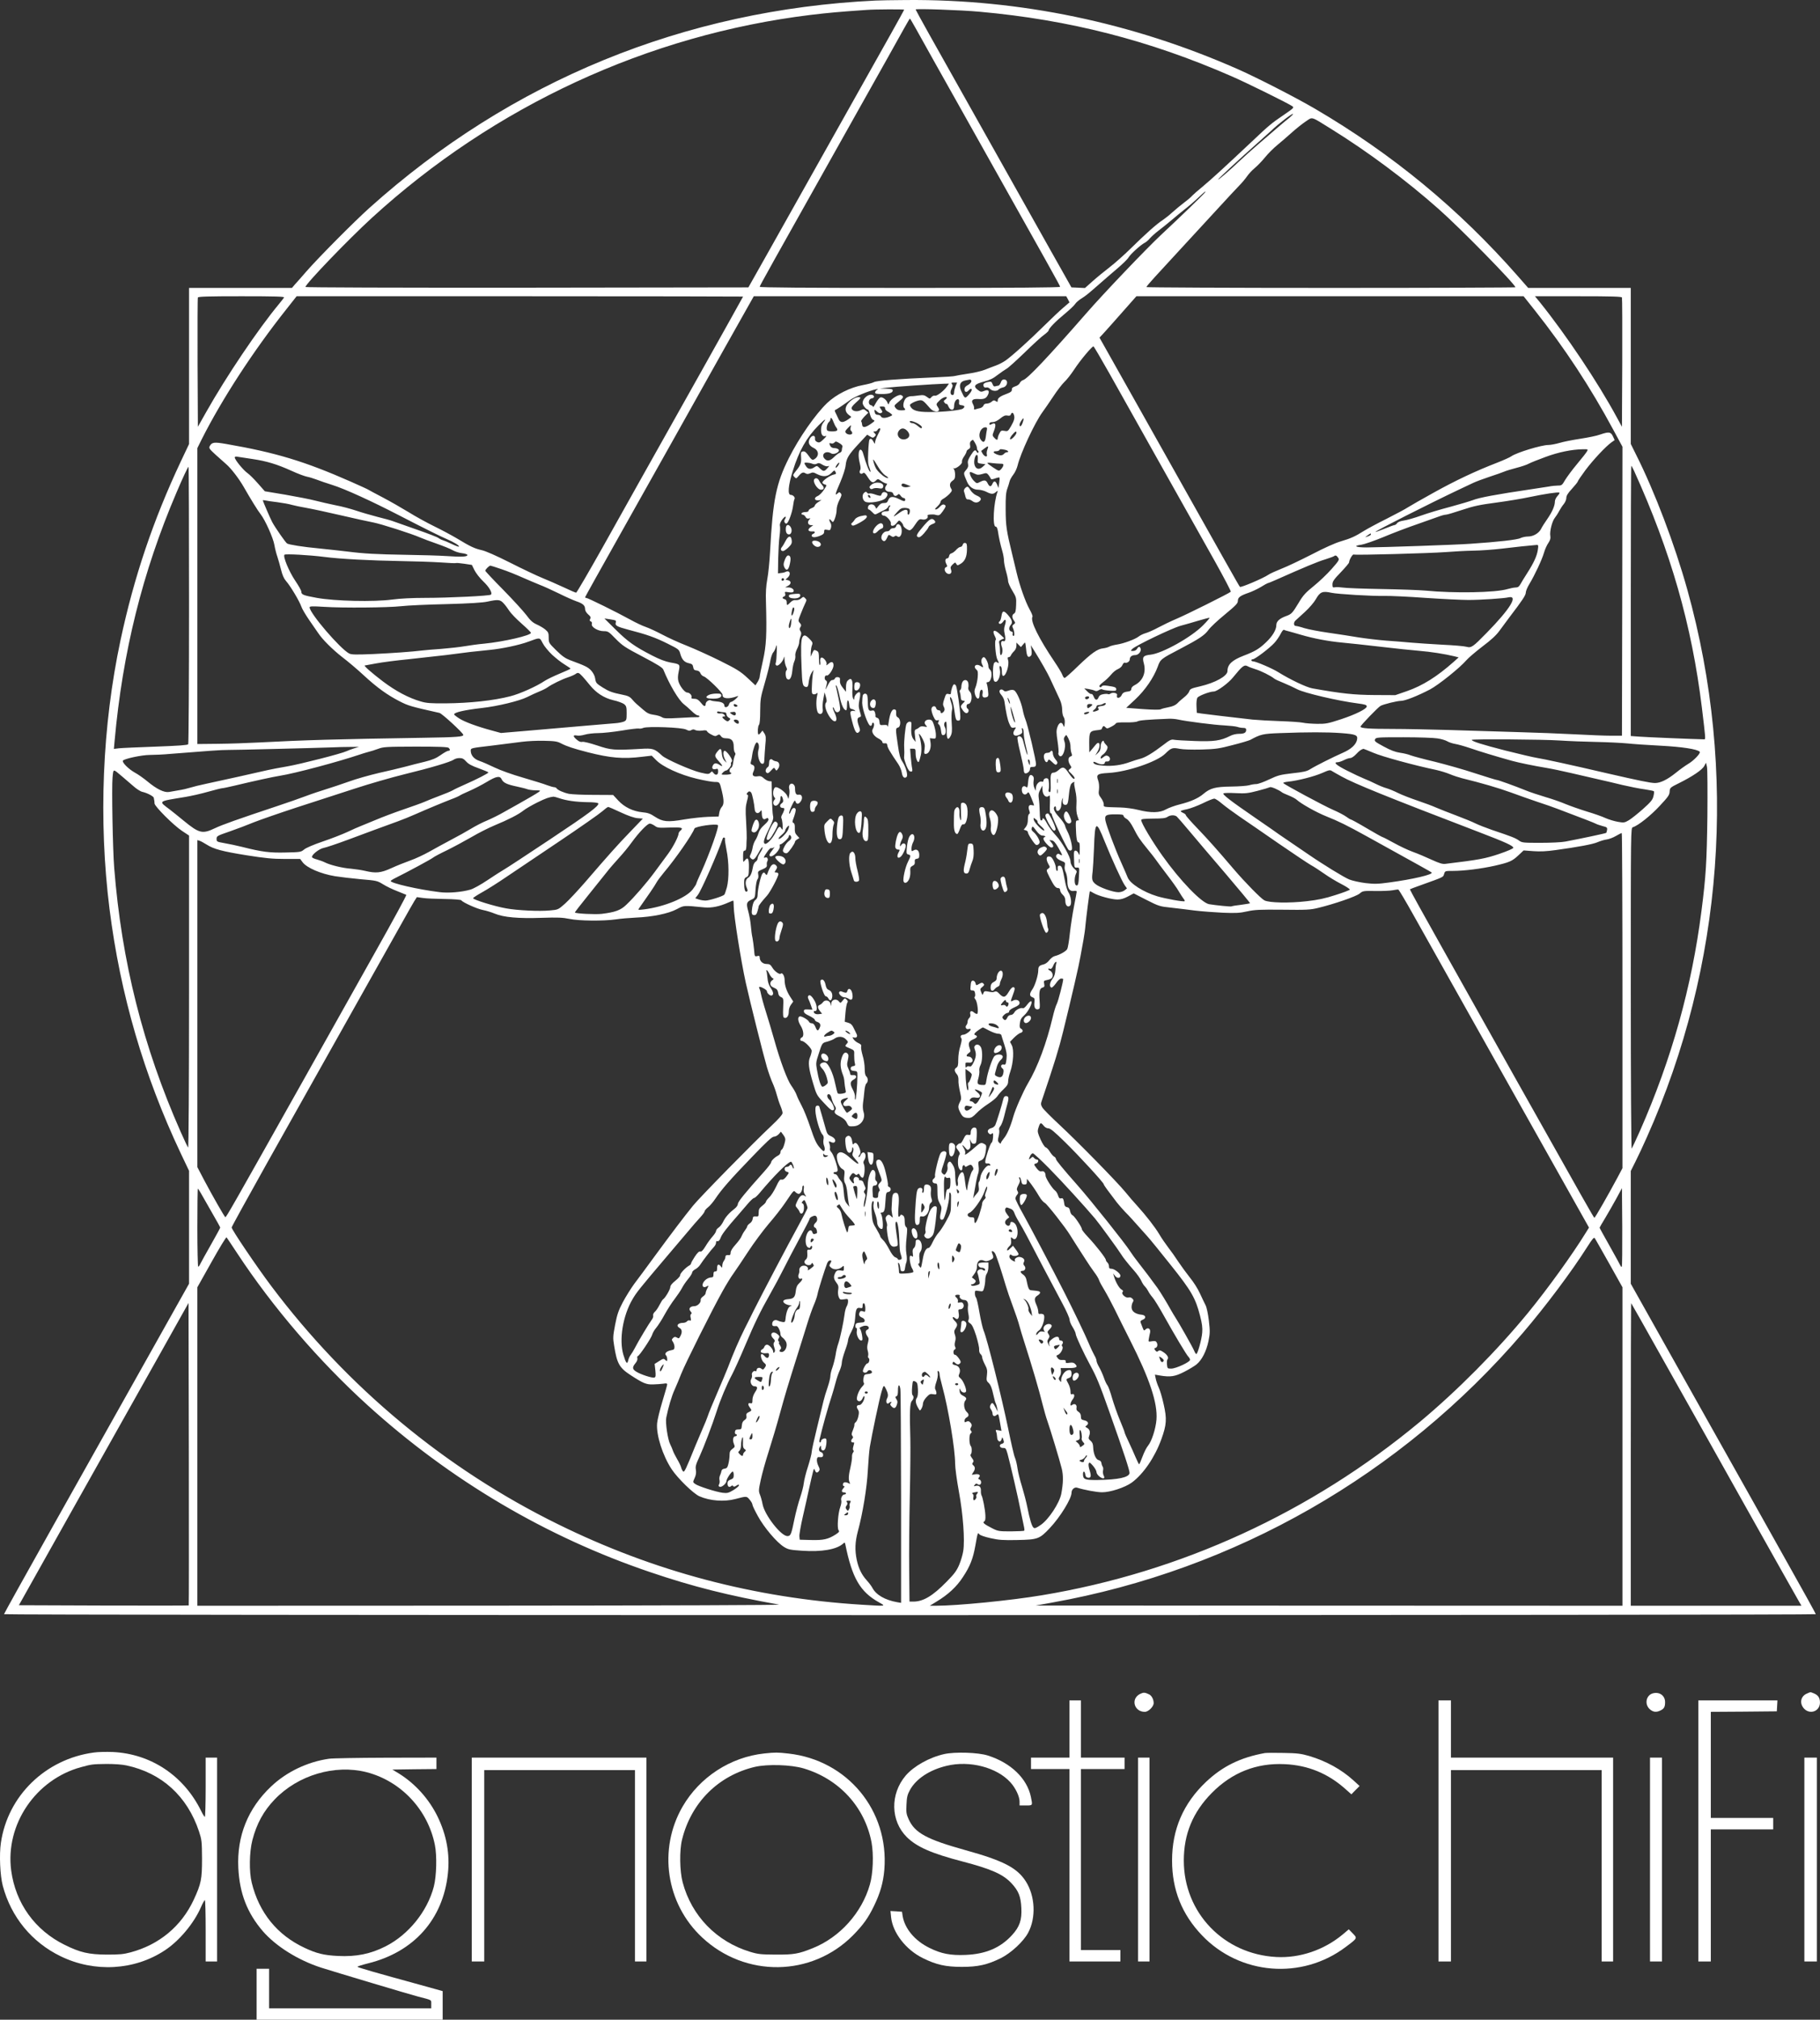 <?xml version="1.0" encoding="utf-8"?>
<!-- Generator: Adobe Illustrator 27.7.0, SVG Export Plug-In . SVG Version: 6.00 Build 0)  -->
<svg version="1.1" id="Ebene_1" xmlns="http://www.w3.org/2000/svg" xmlns:xlink="http://www.w3.org/1999/xlink" x="0px" y="0px"
	 viewBox="0 0 1750.9 1941.8" style="enable-background:new 0 0 1750.9 1941.8;" xml:space="preserve">
<rect x="0" y="0" width="1750.9" height="1941.8" fill="#333333" stroke="none"/>
<style type="text/css">
	.st0{fill:#FFFFFF;}
</style>
<g transform="translate(-30.126,1970.829) scale(0.1,-0.1)">
	<path class="st0" d="M8724.9,19703c-1839-88-3508-771-4870-1994c-149-134-481-468-605-609c-45-52-96-110-112-127l-28-33h-495h-495
		v-750v-751l-79-167c-265-562-451-1113-580-1718c-176-826-213-1731-106-2585c104-823,330-1598,685-2349l80-168v-543v-543l-402-716
		c-221-393-621-1106-890-1584c-268-477-488-872-488-877s3632-9,8715-9s8715,4,8715,9s-130,240-289,522c-158,283-483,861-721,1284
		c-238,424-508,905-601,1070l-169,301v542v542l45,90c25,50,75,155,110,235c737,1646,876,3517,389,5264c-122,436-313,941-494,1300
		l-50,101v750v750h-494h-493l-99,113c-568,647-1209,1175-1954,1611c-187,109-552,296-742,380c-1016,448-2096,673-3188,664
		C8890.9,19707,8757.9,19705,8724.9,19703z M8999.9,19615c0-2-58-107-128-232c-71-125-317-563-547-973c-231-410-510-907-621-1105
		l-203-360l-2130-3c-1270-1-2131,2-2131,7c0,29,411,456,638,664c1178,1077,2658,1761,4222,1952c177,21,265,29,540,48
		C8715.9,19619,8999.9,19620,8999.9,19615z M9729.9,19595c856-77,1627-274,2415-618c144-62,555-265,589-290c18-13,13-18-70-75
		c-138-94-148-103-325-270c-265-249-374-349-467-427c-48-39-94-80-102-89c-8-10-41-39-75-64c-33-25-85-68-115-95c-30-28-73-61-95-76
		c-54-34-165-133-304-270c-64-63-156-145-206-183c-49-38-123-98-163-134l-73-65l-65,3l-65,3l-203,360c-111,198-390,695-621,1105
		c-230,410-476,848-547,973c-70,125-128,231-128,234C9109.9,19627,9548.9,19612,9729.9,19595z M9117.9,19423c32-60,243-434,467-833
		c836-1488,915-1629,915-1639c0-8-426-11-1445-11s-1445,3-1445,11c0,10,79,151,915,1639c224,399,435,773,467,833
		c33,59,61,107,63,107S9084.9,19482,9117.9,19423z M12705.9,18576c-22-17-66-53-98-81c-31-27-115-99-185-159s-164-144-208-186
		c-85-81-195-176-195-167c0,6,204,195,370,342c68,61,133,119,145,130c54,54,198,165,205,158
		C12742.9,18610,12726.9,18594,12705.9,18576z M13109.9,18467c346-214,721-493,1030-767c211-186,740-726,740-754c0-3-799-6-1775-6
		s-1775,4-1775,8c0,5,39,51,87,103s157,171,243,264c87,94,240,260,341,370s203,220,226,243c24,24,56,63,72,86s49,59,74,79
		c24,20,69,66,98,102c30,37,83,90,119,119c36,30,98,83,139,120c40,36,100,84,133,106C12931.9,18586,12904.9,18594,13109.9,18467z
		 M11892.9,17857c-9-14-235-233-422-407c-142-133-553-563-721-756c-367-420-565-629-606-640c-12-3-26-16-32-28c-5-13-25-27-43-32
		c-25-8-34-16-33-31c0-17-10-26-45-39c-66-24-91-42-91-64c0-17-3-19-19-8c-16,10-23,9-40-6c-11-10-32-18-47-18c-17,0-28-7-31-18
		c-3-10-17-21-31-25c-15-3-35-8-46-12c-13-3-17-1-14,8c3,8-2,26-10,41c-21,37-5,53,49,50c55-4,77,5,93,37c21,40,7,58-34,41
		c-28-11-34-11-58,7c-52,38-38,58,57,83c54,14,88,30,129,63c32,24,71,51,87,60c17,9,95,80,175,157c80,78,164,155,188,171
		c23,17,42,35,42,41c0,18,69,89,156,160c44,37,89,78,98,93c9,14,34,36,56,50c49,31,60,40,169,135c47,42,128,111,178,154
		c51,43,102,92,112,110c21,34,116,120,155,140c13,6,36,26,50,43c14,16,51,50,83,74s87,69,123,99c36,31,92,77,125,103
		c33,25,92,75,130,111C11897.9,17872,11905.9,17878,11892.9,17857z M3033.9,16848c-4-7-26-35-49-63c-198-238-506-694-701-1040
		l-79-140l-3,615c-1,338,0,621,3,628c3,9,97,12,420,12C2954.9,16860,3039.9,16857,3033.9,16848z M7449.9,16857c0-2-181-325-401-718
		c-624-1110-688-1225-949-1691c-135-240-250-437-256-438c-6,0-62,24-125,54c-63,29-154,69-204,89c-49,20-187,85-305,145
		c-135,68-237,113-275,121c-67,15-110,35-235,111c-47,28-145,81-219,117s-186,98-250,138c-64,39-174,102-246,140
		c-71,37-134,71-140,75c-5,4-82,39-170,78c-443,195-720,279-1199,362c-116,20-136,17-157-21c-10-19-3-28,58-84c38-34,83-74,100-89
		c46-39,124-140,170-221c61-107,136-229,162-261c43-55,121-228,132-295c6-35,19-86,29-114c9-27,25-83,35-124c13-52,27-85,49-110
		c42-47,130-196,146-244c6-20,42-81,78-133c37-53,74-107,83-120c41-63,138-159,231-232c57-43,150-122,208-176
		c129-119,228-190,345-250c86-44,108-50,384-112c24-5,223-188,229-210c5-19-59-24-383-29c-824-13-1148-22-1580-45
		c-110-6-289-12-398-13l-197-2v1423v1422l41,83c195,387,497,851,813,1249l101,128h2148C6483.9,16860,7449.9,16858,7449.9,16857z
		 M10574.9,16831l15-30l-62-53c-34-29-114-105-178-168c-142-141-320-301-378-340c-24-16-64-37-90-46s-74-28-107-41s-107-30-165-38
		c-58-9-112-18-120-21c-8-4-98-10-200-14c-354-15-554-31-582-46c-14-8-62-20-105-28c-122-22-258-90-345-173
		c-113-109-270-334-367-528c-123-244-155-404-181-895c-5-96-17-218-27-270c-12-67-16-130-13-215c9-317,4-422-29-568
		c-17-76-31-145-31-155c0-9-9-32-20-50l-21-33l-76,71c-68,63-100,83-264,165c-103,51-247,116-320,145c-74,29-180,77-236,107
		c-57,30-128,63-160,74c-31,10-100,43-152,72c-125,69-405,207-420,207c-6,0-11,3-11,6s156,283,347,622c190,339,423,754,518,922
		c94,168,303,540,464,828l294,522h1503h1503L10574.9,16831z M15067.9,16723c287-362,534-738,755-1149l87-161l-2-1389l-3-1389h-105
		c-58,0-211,6-340,13s-386,17-570,22c-184,6-479,14-655,20c-176,5-417,10-536,10c-224,0-309,6-309,22c0,12,169,187,193,200
		c30,16,160,48,197,48c39,0,160,48,279,110c81,43,286,207,347,278c20,24,91,84,156,134c84,63,133,108,164,151c25,34,67,91,94,127
		c129,169,160,216,160,241c0,15,16,53,36,85c51,85,120,232,139,298c9,32,28,74,42,94c18,27,23,45,19,67c-8,41,17,142,43,174
		c11,14,31,44,42,66c12,22,32,53,45,68c13,16,24,42,24,58c0,21,14,45,55,89c30,33,55,64,55,69s33,54,73,108c74,99,197,230,252,269
		l30,21l-17,37c-21,43-38,45-124,16c-32-12-117-29-189-40c-71-11-161-28-200-40c-38-11-87-20-108-20c-66,0-303-72-355-108
		c-15-11-76-38-137-62c-207-80-398-170-609-287c-116-64-229-129-251-143c-22-15-114-64-205-110c-91-45-188-98-217-116
		c-82-52-128-73-221-100c-55-16-158-62-279-125c-106-54-237-117-292-138c-55-22-113-48-128-59c-50-34-264-125-273-116
		s-110,189-944,1673l-407,723l48,52c26,29,106,118,177,199l130,147h1862h1863L15067.9,16723z M15904.9,16848c3-7,4-290,3-628l-3-615
		l-49,90c-181,335-486,791-741,1108l-47,57h417C15807.9,16860,15901.9,16857,15904.9,16848z M10972.9,16120c79-140,302-538,497-885
		c195-346,427-760,517-920c89-159,159-293,155-296c-17-16-435-224-522-260c-52-22-131-60-176-84c-44-24-99-48-121-54s-53-21-68-33
		c-35-27-144-67-210-77c-27-4-61-13-73-20c-13-7-39-14-58-16c-54-5-112-46-240-169c-65-64-124-116-131-116c-6,0-16,14-22,31
		s-39,72-73,122c-154,228-238,397-214,436c4,5-9,38-29,73c-40,73-93,223-123,348c-11,47-30,126-42,175c-57,233-63,277-64,435
		c-1,122,3,165,16,200c9,25,19,57,22,71s19,42,35,63c16,20,35,60,42,89c27,116,166,413,238,511c21,28,67,96,104,151
		c36,55,84,118,107,140c24,22,66,76,95,120c57,88,174,227,186,223C10825.9,16376,10893.9,16260,10972.9,16120z M9642.9,16054
		c11-11-5-35-34-50c-20-10-29-22-29-39c0-28,21-33,40-10c7,8,16,15,21,15c18,0,8-26-22-59c-35-38-36-37-70,37c-26,56-11,94,41,103
		c19,4,38,7,41,8C9633.9,16059,9638.9,16057,9642.9,16054z M9493.9,15995c-7-19-14-46-14-60c0-15-6-25-14-25c-22,0-27,29-10,61
		c12,24,13,34,3,45c-9,12-6,14,19,14h31L9493.9,15995z M9409.9,15991c-30-43-98-94-115-87c-9,3-23-3-32-13c-16-19-17-19-44,1
		c-24,18-36,20-81,14c-29-4-62-8-73-7c-11,0-30-6-42-14c-26-17-41-81-24-98c19-19,13-24-27-24c-27,0-42,6-54,22c-17,23-17,24,27,60
		c50,40,54,50,27,64c-23,12-102-37-115-71c-9-22-9-22-17-3c-11,30-46,57-67,53c-10-2-30-26-45-53c-15-28-28-45-28-39c0,7-9,14-21,17
		c-30,8-23,61,9,65c36,5,24,38-13,35c-36-3-75-44-75-78c0-23,34-65,52-65c4,0,13-21,19-46c8-30,19-48,32-53c18-7,15-11-27-40
		c-52-36-79-37-81-4c-1,13-5,26-9,30c-3,4,11,24,31,46l38,38l-23,19c-20,17-25,17-51,4c-34-17-77-10-86,14c-5,12,7,29,39,58
		c51,45,56,54,25,54c-32,0-85-37-109-74c-24-39-16-73,21-100c13-8,21-17,18-19c-73-58-104-61-125-9c-9,20-21,46-27,57
		c-6,13-6,20,0,22c12,4,79,49,145,97c43,31,179,87,245,101c23,5,25,4,11-5c-10-6-18-18-18-25c0-12,15-15,66-15c70,0,104,12,104,35
		c0,11-15,15-62,16l-63,2l70,8c69,9,455,35,548,38l48,1L9409.9,15991z M9409.9,15884c0-4-8-12-17-19c-15-11-15-15-4-29
		c8-9,16-14,19-11s11-8,18-25c18-42,54-42,54,1c0,38,16,69,36,69c10,0,14-8,12-27c-3-24,1-28,25-31c30-4,34-14,12-32
		c-19-16-194-34-325-33c-112,0-159,14-180,53c-9,17-5,22,29,40c22,11,52,20,66,20c24,0,33-7,94-77c41-47,110-39,77,8
		c-21,31-21,33,15,68C9367.9,15886,9409.9,15901,9409.9,15884z M8815.9,15783c0-9,9-22,20-28c12-6,29-17,38-25c16-12,14-15-15-27
		c-41-17-75-17-83,2c-3,8-16,15-30,15c-16,0-25,7-29,22c-8,31-2,33,22,9c11-11,27-18,36-15c19,8,19,14-1,42c-15,21-14,22,14,22
		C8809.9,15800,8816.9,15795,8815.9,15783z M10053.9,15724c12-30,6-57-25-111c-30-51-32-53-64-47c-30,5-35,3-49-25
		c-9-16-16-37-16-46c0-21-13-19-35,6c-17,18-17,24-6,52c29,72,23,99-19,77c-16-9-20-8-20,5c0,10,10,15,31,15c20,0,45,12,72,34
		c32,26,48,33,69,29c20-4,30-1,34,11C10033.9,15744,10045.9,15745,10053.9,15724z M8318.9,15653c8-21,20-46,28-55s12-22,8-27
		c-7-13-74-14-93-3c-15,10-6,66,14,83c8,6,14,18,14,25C8289.9,15703,8305.9,15690,8318.9,15653z M10139.9,15646c-12-37-30-49-30-20
		c0,16,32,65,38,59C10149.9,15683,10146.9,15665,10139.9,15646z M8220.9,15644c-14-18-21-41-21-69c0-47,17-69,46-58c11,4,1-10-21-31
		c-34-33-42-36-63-27c-16,8-22,18-20,33c4,33-27,35-47,4c-25-38-13-72,33-94c55-26,56-83,2-112c-13-7-24,0-49,36c-24,34-37,45-54,42
		c-20-3-22-8-19-55c4-55-4-77-52-136c-28-36-29-38-12-55c16-16,18-16,34,3c33,40,49,47,70,34c16-10,26-10,48-1c23,11,32,10,66-8
		c57-29,100-26,137,10c29,29,30,30,40,11c9-17,7-20-18-26c-38-8-113-63-108-78c2-6,13-14,24-17c20-5,20-7-10-52c-17-26-44-53-60-59
		c-38-16-32-45,8-41l30,3l-32-20c-18-12-33-27-33-34s-13-18-30-24c-16-6-30-17-30-25s-12-13-32-13c-17,0-33-6-35-12c-3-7,2-13,11-13
		c8,0,20-9,27-21c7-14,17-19,31-16c18,5,19,4,4-12c-21-23-11-51,18-52h21l-22-16c-39-27-29-48,20-44c21,3,23-15,2-23
		c-8-3-15-10-15-16c0-20,29-22,75-5c36,14,45,23,45,41c0,21,4,23,30,18c26-6,30-3,36,21c4,16,2,36-5,46c-16,26-14,48,3,27
		c7-10,16-18,19-18c13,0,37,74,37,115c0,27,10,62,26,94c22,42,25,53,14,66c-12,14-15,14-31-1c-28-25-24-7,27,110
		c26,62,48,129,51,161c7,67,27,101,127,208l80,86l28-17c25-15,29-15,44-1c14,15,14,18-1,33s-15,16,3,16c11,0,22,7,26,15
		c3,8,12,15,20,15c11,0,8-13-15-56c-16-31-29-66-29-78c-1-19-2-18-16,7c-15,28-28,34-39,17c-3-6-9-59-11-119c-4-85-2-117,11-147
		c8-20,13-39,11-41c-9-10-40,66-73,182c-5,17-15,30-23,30c-21,0-24-66-7-131c9-36,10-55,3-67c-15-23,7-45,27-28c12,9,21,2,47-39
		c35-54,50-60,78-32c18,18,20,18,52-5c19-13,40-23,48-23c10,0,10-4-2-22c-21-29-4-58,34-58c20,0,31-6,35-20c7-23,25-26,43-8
		c10,10,16,7,28-10c8-12,22-22,30-22s14-7,14-15c0-20-13-19-60,5c-58,29-89,27-103-9c-9-24-17-29-41-29c-21,1-36-7-52-27l-22-28
		l-12,22c-16,30-64,26-68-6c-2-13,1-23,7-23s21-12,34-26c24-25,26-26,53-11c16,9,44,22,62,31c18,8,35,22,38,31c3,8,11,15,16,15
		c6,0,5-6-2-15c-7-8-10-21-7-28c4-10-4-14-24-14c-16,0-35-5-40-10c-14-14-3-33,18-33s69-53,65-73c-7-33,29-32,54,1
		c25,31,25,31,44,12c11-11,20-25,20-31c0-16,42-48,62-49c10,0,29,17,42,38c46,68,52,73,80,66c30-7,60,12,52,33c-5,12,5,15,54,15
		c3,1,17-2,32-6c24-5,32-1,58,35c34,48,36,57,13,66c-10,4-24-3-39-20c-13-15-30-27-40-27c-12,0-8,8,15,29c17,16,31,36,31,45
		c0,8,12,22,28,30c15,8,40,28,57,45c25,27,28,34,17,51c-19,31-14,58,13,76c20,13,25,25,25,58c0,23-6,48-12,55c-10,11-10,12-1,7
		c18-10,85,43,79,61c-3,8,5,31,19,51s25,42,25,49s9,17,20,23c15,8,18,17,14,38c-4,19,0,32,10,41c9,8,18,12,19,10c23-32,37-62,37-78
		c0-11,5-23,10-26c6-4,7-11,4-17c-4-7-10-5-16,6c-14,25-24,20-58-34c-25-40-31-57-26-81s0-38-19-60c-26-31-26-29,9-111
		c21-50,60-78,108-78c21,0,56-9,78-20c48-25,68-25,93-2c16,13,19,14,15,2c-38-105-50-335-18-335c10,0,17-15,22-45
		c9-61,23-124,42-190c9-30,16-71,16-90s9-67,20-105s20-81,20-94c0-14,18-55,40-91c38-63,40-69,37-139c-2-56-7-75-20-82
		c-21-12-22-38-1-67c15-22,15-24-2-37c-16-11-16-17-6-39c15-34,16-80,1-71c-6,4-8,14-5,22c4,9-1,17-14,20c-24,6-26,39-4,64
		c20,22,12,49-28,95s-54,43-62-11c-4-24-11-47-17-50c-14-9-11-25,5-25c7,0,20,10,29,23c22,33,32,13,17-33c-10-31-11-51-3-87
		c12-52,7-77-14-69c-20,8-27-20-14-53c12-28,6-81-10-81c-4,0-8,19-7,43c0,23-3,53-7,68c-5,21-2,27,21,38l27,12l-42,40
		c-54,52-80,40-47-23c8-15,11-30,6-33c-12-8,0-155,16-187c18-34,18-43,0-29c-11,9-17,8-29-3c-17-18-17-160,0-177c28-28,65,47,54,108
		c-6,33-5,40,6,36c8-3,13-21,13-49c0-31,4-44,14-44c26,0,59,106,46,150c-7,24-5,30,6,30c8,0,18,8,21,18c4,9,17,27,30,39
		c14,14,23,34,23,53v30l22-22l21-21l18,21c9,12,19,22,22,22c2,0,7-28,10-61c6-70,18-89,42-69c12,10,14,24,10,59l-7,46l34-54
		c61-98,128-215,149-261c22-49,64-138,98-211c12-27,21-65,21-95c0-27,6-59,14-69c8-11,13-36,11-55c-4-47-5-49-16-22
		c-13,34-40,24-55-21c-11-32-11-54,2-138c8-55,12-104,8-110c-3-5,0-17,7-25c31-38,73,77,50,138c-7,19-6,31,4,44c7,11,15,17,17,14
		c24-37,38-75,38-108c0-23,4-52,10-66c8-21,6-26-10-31c-25-8-26-46-4-81c16-23,16-26-2-39c-18-14-18-15,14-45c32-31,42-55,20-48
		c-7,2-28,28-47,56c-38,58-56,63-95,27c-15-14-36-25-46-25c-29,0-34-17-31-108c2-66,0-83-11-79c-7,2-11,11-9,18c8,31,5,99-5,109
		c-14,14-44,2-44-17c0-9-6-13-14-10c-23,9-55-21-58-56l-4-32l-12,30c-8,17-10,44-7,65c5,27,2,40-10,50c-24,20-38,0-43-65
		c-4-45-7-53-18-44c-24,20-46,3-42-33c3-38,34-51,54-24c10,14,15,7,38-49c14-36,26-67,26-69s-9-2-21,1c-28,8-39-13-26-50
		c8-23,7-32-1-35c-7-2-12-24-12-51c0-33-6-56-20-74l-20-26l20-6c11-3,20-11,20-18c0-19,63-116,79-122c9-3,21,1,28,11
		c10,13,8,24-7,54c-11,21-31,47-45,58c-19,15-23,25-17,41c7,19,10,16,42-27c23-30,43-47,57-47c12,0,25-3,29-7c4-5,2-8-4-8
		c-7,0-12-8-12-17c0-20,58-83,76-83c23,0,24,17,2,45l-21,27l24-4c16-2,34-21,61-68c43-75,45-85,18-68c-15,10-22,10-31,1
		c-19-19-2-43,42-61c38-15,40-17,34-49c-4-21,0-43,10-62c8-17,15-54,15-83c0-69,21-102,61-96c17,3,29,0,29-6s-12-69-26-141
		c-14-71-32-188-40-260c-7-71-19-140-25-151c-11-22-74-57-120-68c-15-3-38-21-53-40c-16-21-38-37-58-41c-38-9-48-20-48-55
		c0-46-30-144-55-181c-31-44-32-67-1-79c21-8,23-13,19-52c-6-47,11-73,40-62c13,4,14,18,10,79c-7,89,0,121,28,128c18,5,21,11,16,36
		c-6,28-4,31,28,37c19,3,39,12,45,19c17,21,8,58-17,71c-24,11-21,27,2,17c9-3,20,8,29,31c8,20,20,36,26,36s8-5,4-11c-3-6-8-36-9-66
		c-3-40-10-63-30-89c-26-34-30-74-8-81c6-2,25,16,43,41c19,28,39,46,50,46s20-2,20-5c0-27-47-209-61-237c-11-20-28-77-39-125
		c-60-254-145-483-241-644c-44-75-118-242-139-316c-27-97-61-175-92-211c-15-18-28-38-28-44c0-8-6-6-16,4c-14,14-15,23-5,62
		c6,24,8,52,5,61c-4,9,1,24,11,35s26,52,36,92s24,96,32,123c16,57,13,75-14,75c-12,0-21-10-25-27c-11-50-66-227-77-251
		c-6-12-21-25-33-28c-37-9-50-32-31-51c13-13,19-14,30-4c13,10,14,5,12-36c-2-26-8-49-14-51c-12-4-61-151-61-183c0-15,6-19,22-17
		c12,2,23-3,26-11c3-9,0-12-11-8c-22,8-78-66-84-114c-3-22-9-42-13-44c-5-3-6-23-3-46c5-33,2-44-19-67c-14-15-28-34-32-42
		c-3-8-3-4,0,10s12,63,20,110c7,46,19,97,25,113c7,16,9,46,5,73c-5,41-4,45,19,54c30,12,42,34,51,97c6,45,4,52-14,62
		c-31,17-39,14-85-26c-23-21-56-48-73-60c-30-21-32-21-27-3c3,11-2,31-11,45c-24,37-19,44,9,11c21-26,26-28,40-16c13,11,15,24,11,59
		c-5,41-4,43,5,18c8-21,17-27,33-25c19,3,21,10,24,76c2,58,0,73-13,78c-22,9-45-14-45-46c0-23-3-27-24-23c-20,4-27-2-46-41
		c-12-25-26-44-30-41c-9,6-40-21-40-34c0-5,9-20,21-35c14-18,18-30,11-39c-17-21-20-100-5-130s33-28,33,3c0,23,16,35,23,18
		c3-10,9-11,26,0c29,17,39,15,51-9c9-16,8-24-5-39c-14-15-42-117-48-172c-3-35-12-4-22,75c-7,61-14,83-25,85c-21,4-52-62-44-93
		c3-13,2-30-2-37c-12-19-22,25-23,101c-1,46-7,73-22,97c-11,19-24,34-28,34c-17,0-29-25-24-51c3-19-1-38-12-55c-15-24-18-25-34-10
		c-17,16-17,20,11,102c16,48,27,93,24,100c-8,22-44,16-57-8c-19-35-58-198-52-215c3-8-3-20-12-27c-23-16-13-46,15-46
		c18,0,20-6,20-76c0-60,5-85,22-115c20-35,20-43,10-91c-13-53-6-75,20-65c18,6,62,169,61,225c0,30,3,40,10,33c5-5,9-22,8-38
		c0-15-1-56-1-90c0-55-5-72-46-145c-25-46-58-96-74-113c-15-16-40-56-55-87c-14-32-32-58-39-58c-26,0-46-39-58-113
		c-7-43-15-77-18-77s-11,9-18,20c-9,14-9,20-1,20s10,15,6,48c-4,32-1,53,9,66c28,40,11,116-26,116c-16,0-20-7-20-34c0-19-7-39-16-47
		c-12-9-15-24-11-52c4-31,3-36-8-27c-9,7-15,7-19,1c-9-15,4-93,21-119c8-13,13-28,11-33c-2-6-34-12-71-14c-65-4-67-3-67,19
		c0,13-3,39-6,57c-5,24-3,31,4,24c6-5,12-26,14-45c2-27,7-35,23-35c15,0,21,8,23,30c2,17,7,42,13,56c6,16,7,46,0,85
		c-6,38-5,92,2,152c8,78,8,95-4,103c-9,5-14,26-14,55c0,35-5,49-19,58c-14,8-20,8-23-1c-3-7-9-13-15-13s-7,32-3,89
		c9,106,2,141-25,141c-26,0-35-17-37-75c-1-27-3-61-4-75s2-41,6-60c8-33,8-34-9-17c-21,21-30,21-47,1c-10-12-10-22,0-50
		c7-18,9-39,6-45c-4-6-1-47,6-91c14-87,37-116,79-103c24,7,23,2,5,130c-11,77-11,101-2,107c14,9,28-81,31-202c1-41,5-85,9-97
		c18-58,18-60-3-66c-11-3-20-1-20,4s-11,14-25,19c-16,6-36,32-59,77c-19,37-46,78-60,90c-14,13-26,28-26,34s-17,38-37,72
		c-32,50-39,72-44,136c-7,82-2,131,13,131c5,0,7-13,3-30c-4-20,1-49,14-85c12-31,21-71,21-89c0-35,31-73,49-62c13,8,3,125-12,144
		c-7,8-5,12,6,12c25,0,32,20,37,110c5,79,7,85,28,88c26,4,31,39,6,49c-8,3-13,11-10,18c2,7-6,56-19,110c-23,101-49,143-79,132
		c-23-9-20-36,13-122c29-75,30-76,10-96c-22-22-23-32-9-59c7-13,7-21,0-25c-5-3-10-19-10-36c0-24-4-29-25-29c-14,0-25,6-26,13
		c-7,94-5,107,18,107c25,0,33,33,12,46c-7,4-9,22-6,44c4,35-6,60-25,60c-20,0-48-82-48-142c0-70-32-247-38-209c-2,13,2,43,8,67
		c10,35,10,47,0,59s-10,18,0,30s10,21,2,38c-5,12-13,30-16,40c-3,9-15,17-26,17c-12,0-19,4-15,9c3,6-3,15-14,20c-24,13-45-9-36-39
		c9-28-6-25-28,6c-17,23-18,27-3,49c18,28,27,30,44,13c9-9,15-9,24,0s14,6,23-11c6-12,17-22,25-22c18,0,27,105,12,132
		c-7,12-5,24,5,39c18,28,14,68-8,72c-9,2-21-8-28-24c-6-15-15-24-18-20c-4,3-1,12,5,18c16,16,15,41-5,83c-17,36-36,44-50,23
		c-5-8-10,1-13,26c-6,46-30,67-54,46c-14-10-15-25-10-74c7-66,27-95,51-75c7,6,13,21,13,33c0,15,3,17,9,7c5-7,4-25-2-41
		c-9-25-7-32,21-64c18-20,32-39,32-41c0-14-24,1-79,50c-64,57-98,68-121,40c-22-26,7-124,42-144c26-15,27-19,22-67c-5-37-2-58,9-75
		c8-13,17-53,20-89c4-36,9-81,13-100l7-35l-24,30c-19,23-25,46-30,113c-5,63-12,89-27,105c-11,12-25,32-31,45c-6,12-18,22-26,22
		s-15,5-15,10c0,6,9,10,20,10c13,0,20,7,20,19c0,35-41,152-60,171c-11,11-17,26-14,35c3,8,1,28-4,44c-10,29-10,30,14,19
		c16-8,28-8,35-1c16,16-1,43-37,58c-26,11-35,22-45,57c-12,43-57,201-65,226c-2,8-12,12-21,10c-14-3-18-13-17-48c2-63,42-201,65-226
		c14-15,18-29,13-52c-4-18-1-45,6-61c7-17,8-36,3-44c-6-12-16-6-47,30s-49,74-88,191c-27,81-65,175-84,209c-19,35-41,81-49,104
		s-31,62-50,88c-39,54-107,235-166,446c-22,77-57,196-79,265s-42,143-46,165s-11,48-16,58c-6,11-5,17,2,17c20,0,70-30,70-42
		c0-19,31-47,46-41c21,8,17,34-12,76c-17,26-26,55-29,93c-3,30-7,60-10,65c-4,5-2,9,3,9c4,0,16-16,25-35c9-20,24-38,32-42
		c13-5,12-8-5-20c-25-17-23-52,3-64c9-5,25-13,35-18c9-4,18-22,20-38c2-21,11-34,27-41c24-11,25-14,21-102c-3-72-1-93,10-97
		c24-9,44,17,44,59c0,24,8,50,22,68l21,29l-27,42c-36,54-56,112-56,164c0,40-22,77-37,62c-11-12-61,23-81,58c-18,29-27,35-56,35
		c-37,0-66,28-66,63c0,15-5,18-24,13c-24-6-25-4-30,62c-4,37-10,87-15,112c-6,25-13,78-16,117c-3,40-15,103-25,140
		c-21,76-17,89,31,112c34,16,34,17,39,97c3,46,11,89,19,98c8,10,11,27,7,46c-5,29-3,32,40,50c37,16,45,24,43,42c-2,13,0,29,5,36
		c11,19-1,43-19,36c-22-9-19,2,16,52c16,24,35,42,40,38c5-3,17,0,27,8c9,7,1-6-18-30c-24-31-31-45-23-53c24-24,108,64,96,99
		c-3,6,0,12,6,12c16,0,81,61,81,76c0,21,17,17,23-5c3-13-4-26-23-39c-15-11-35-37-44-57c-16-32-16-39-4-52c8-7,22-11,31-7
		c16,6,77,93,77,110c0,5,9,15,21,22l21,13l-23,25c-18,19-23,35-21,70c1,31-3,46-13,50s-11,12-6,27c22,59,32,98,26,107
		c-12,20-33,9-45-22c-7-18-14-28-17-21c-2,7,9,40,25,74c25,52,31,58,37,40c9-28,31-27,51,4c22,33,10,69-21,63c-25-5-35,12-35,64
		c0,34-32,55-50,33c-7-9-10-26-6-40c4-15,4-42,0-62l-7-36l-13,31c-12,30-80,82-108,82c-26,0-37-75-14-98c9-9,9-15,0-24
		c-17-17-15-48,5-55c22-9,53,31,53,69c0,34,15,30,24-8c5-20,2-30-13-40c-24-17-17-44,11-44c15,0,18-5,13-22c-4-13-13-32-20-44
		c-7-11-10-26-5-35c7-12,14-78,11-104c-1-5-6-2-12,8c-16,28-27,20-58-42c-30-59-85-116-102-105c-18,11-8,45,39,141
		c41,83,47,103,40,129c-4,17-9,98-10,180l-3,149l-25,3c-14,2-37,15-51,28c-19,18-33,23-55,19c-43-8-61,7-46,40c18,39,15,63-9,70
		c-16,5-19,12-14,28c4,12,11,45,14,72c8,53,31,115,43,115c18,0,27-38,16-72c-14-48,9-133,37-133c16,0,19,7,20,45c1,25,5,84,9,132
		c8,76,6,91-9,115l-18,27l-18-22c-10-13-20-19-22-15c-9,17-5,78,6,92c8,9,12,57,12,135c1,112,4,131,43,264c23,79,47,174,53,210
		c6,37,19,76,29,87s22,36,27,55c8,28,9,17,7-50c-1-47-5-93-9-104c-5-11-3-21,6-26c16-10,58,32,70,70c6,22,7,20,8-15c1-22,8-52,15-67
		c9-16,11-30,5-33c-14-9-11-71,4-84c25-20,44,9,51,78c3,35,12,76,20,92c7,15,11,38,9,52c-3,13,4,42,16,65s21,51,21,63
		c0,13,5,38,12,56c10,27,10,38,0,53c-10,16-10,24,0,39c10,16,9,23-6,40c-17,19-17,22,9,87c15,38,34,83,43,101c15,31,15,35-1,50
		c-15,16-18,15-38-2c-13-12-32-18-50-17c-20,3-36-4-54-22c-32-32-35-32-35,0c0,17-6,28-20,31c-24,6-26,19-4,27c10,4,13,13,9,26
		c-6,19-3,20,33,14c25-4,42-2,47,5c11,19-15,41-49,41l-31,1l28,15c33,18,32,46-2,54l-23,5l21,19c36,32,21,76-19,56c-8-5-28-10-45-11
		l-29-4l2,140c2,77,7,175,13,218s7,87,4,98c-4,13,2,32,17,55c29,43,55,47,28,4c-10-16,6-43,21-34c17,10,50,100,59,161
		c4,34,11,67,15,73c9,15-13,40-36,40c-32,0-25,89,20,232c60,192,131,318,246,435C8235.9,15679,8259.9,15693,8220.9,15644z
		 M9127.9,15638c23-13,42-29,42-35c0-19-8-16-42,12c-16,14-38,25-48,25s-22,5-25,10C9043.9,15668,9083.9,15661,9127.9,15638z
		 M8483.9,15596c-3-13-1-27,5-30c6-4,11-14,11-22c0-19-44-18-60,1c-11,13-8,21,15,45C8489.9,15626,8491.9,15627,8483.9,15596z
		 M9795.9,15578c-3-13-8-44-11-70c-7-53-24-62-49-26c-30,43-1,118,46,118C9795.9,15600,9798.9,15594,9795.9,15578z M9028.9,15566
		c32-34,25-68-16-80c-54-15-96,38-64,81C8969.9,15596,9000.9,15596,9028.9,15566z M10079.9,15548c-1-20-49-70-60-63c-6,4,1,20,17,40
		C10066.9,15561,10079.9,15568,10079.9,15548z M8405.9,15413c-3-8-6-23-6-33s-9-22-20-25c-12-4-36-22-55-41c-37-37-65-43-89-18
		c-42,42,10,86,62,53c27-17,89,16,71,37c-6,8-24,14-40,14c-18,0-32,7-39,19c-14,28-13,33,9,26c10-3,23,1,30,9c11,13,17,12,47-6
		C8398.9,15435,8408.9,15422,8405.9,15413z M9799.9,15385c-6-15-8-36-5-46c9-29-20-24-40,7c-9,14-15,27-13,28s16,12,32,24
		C9808.9,15425,9813.9,15422,9799.9,15385z M9968.9,15384c31-6,44-24,17-24c-7,0-19-7-26-15c-15-18-40-19-75-3c-32,14-32,28-1,28
		c14,0,28,5,31,10C9921.9,15392,9926.9,15392,9968.9,15384z M15569.9,15371c-5-11-48-66-96-123c-47-56-99-127-116-155
		c-28-49-33-53-67-53c-21,0-62-4-92-10c-30-5-103-16-164-25c-343-51-501-80-567-106c-27-10-124-39-216-64c-93-24-219-62-280-84
		s-135-43-164-47c-34-5-58-14-66-26c-7-10-19-18-25-18c-7,0-50-16-96-35c-47-19-86-33-88-31c-7,6,519,272,802,406
		c50,23,113,53,140,66c28,13,97,39,155,58s121,41,140,49c20,9,74,25,120,37c47,12,101,30,120,41c19,10,91,39,160,64
		c124,46,251,72,358,74C15576.9,15390,15579.9,15389,15569.9,15371z M9707.9,15291c-3-35-2-36,35-41l39-5l-26-24c-36-34-71-23-81,25
		c-7,39,11,98,27,88C9706.9,15331,9709.9,15312,9707.9,15291z M2730.9,15295c135-20,235-50,374-113c61-28,128-53,150-57s63-17,90-27
		c28-11,97-35,155-53c116-36,377-155,634-288c248-128,405-206,466-232c68-29,125-64,116-72c-3-3-33,8-68,25s-74,33-88,37
		s-32,14-41,21c-9,8-106,45-215,83s-211,74-227,80c-15,6-80,24-145,40c-64,17-156,43-205,60c-48,16-135,40-195,51
		c-59,12-147,32-197,45c-49,13-179,38-288,57l-198,33l-66,75c-36,41-81,86-101,100c-40,28-121,127-122,149c0,10,9,12,33,7
		C2609.9,15313,2672.9,15304,2730.9,15295z M8745.9,15225c22-38,52-74,71-87c38-22,38-37,1-18c-33,18-78,61-92,90
		c-14,27-29,80-23,80C8705.9,15290,8724.9,15261,8745.9,15225z M8114.9,15250c18-7,33-7,46,1c15,8,27,6,53-11c21-12,41-18,52-14
		c16,6,15,2-5-19c-30-34-38-34-73-1c-26,26-28,26-52,10c-35-23-61-20-80,9c-9,13-16,27-16,30
		C8039.9,15264,8086.9,15261,8114.9,15250z M8369.9,15241c-10-20-30-37-30-26s25,45,33,45C8376.9,15260,8375.9,15251,8369.9,15241z
		 M9924.9,15250c28,0,32-3,28-19c-3-11-14-27-24-37c-18-16-21-15-74,20c-30,20-55,39-55,42c0,4,21,4,46,0
		C9871.9,15253,9906.9,15250,9924.9,15250z M16020.9,15183c353-777,556-1484,653-2278c36-299,37-305,23-305c-108,2-563,21-624,26
		l-83,6v1299c0,715,2,1299,5,1299C15996.9,15230,16008.9,15209,16020.9,15183z M2119.9,13893c0-731-4-1333-8-1340c-6-9-95-15-312-23
		c-168-6-327-13-354-16l-49-6l7,78c77,853,268,1621,594,2384c62,146,111,250,117,250C2117.9,15220,2119.9,14623,2119.9,13893z
		 M9677.9,15154c26-13,38-13,73-3c39,12,43,11,60-9c9-12,19-28,22-35c3-9,12-9,41,1c21,8,40,12,42,9c3-3,2-26-2-52l-7-48l-13,32
		c-16,38-31,40-46,6c-14-31-28-28-46,8c-15,31-31,33-74,11c-30-16-31-15-59,13s-49,83-32,83C9642.9,15170,9660.9,15163,9677.9,15154
		z M9030.9,15046l32-14l-32-7c-32-7-66,9-55,26C8982.9,15063,8991.9,15062,9030.9,15046z M15285.9,14941c-14-15-26-39-26-53
		c0-42-25-100-72-168c-25-36-53-79-61-97c-22-42-75-73-126-73c-23,0-55-7-72-15c-29-16-215-37-484-55c-140-10-838-34-997-35
		c-105,0-134,15-50,26c27,4,123,37,213,74c90,38,238,94,329,125c91,32,185,65,209,74s52,16,63,16s81,21,156,46c114,38,169,49,327,70
		c105,14,251,38,325,54c138,29,269,49,283,42C15307.9,14970,15299.9,14956,15285.9,14941z M2969.9,14880c52-7,115-18,140-26
		c25-7,88-20,140-29s201-41,330-71s270-61,313-69c74-14,368-108,452-145c22-10,92-36,155-58s133-50,155-63s62-26,89-29s51-10,53-16
		c6-19-53-22-197-12c-74,5-250,10-390,12c-290,5-406,11-570,32c-63,7-182,21-265,29c-160,15-292,36-312,48c-14,9-112,149-142,204
		c-19,35-91,202-91,211c0,2,10,2,23-1C2864.9,14894,2917.9,14886,2969.9,14880z M9048.9,14815c12-12,3-55-10-55c-5,0-8,10-6,22
		c3,36-29,33-83-7c-28-20-50-34-50-31s15,23,34,43c27,30,41,38,69,38C9022.9,14825,9043.9,14820,9048.9,14815z M13489.9,14571
		c0-5-8-11-17-15c-10-3-25-9-33-12s-1,4,15,15C13488.9,14583,13489.9,14583,13489.9,14571z M15095.9,14423c-8-58-39-126-102-224
		c-27-42-57-91-66-108c-13-23-24-31-45-31c-15,0-50-7-78-15c-114-35-514-42-790-15c-55,5-244,12-420,15s-344,9-373,14
		c-29,4-64,6-77,3c-22-4-25-1-25,28c0,27,13,47,80,116c44,46,80,89,80,95c0,23,33,80,44,76c19-8,733,12,881,23c77,6,199,13,270,14
		c72,1,193,10,270,19c123,15,284,32,339,36C15100.9,14470,15101.9,14465,15095.9,14423z M3419.9,14354c154-20,443-35,735-40
		c132-2,305-8,384-13c79-6,147-9,151-6c3,2,39-1,79-7l72-11l25-51c14-28,52-77,85-108c58-55,90-112,73-127c-13-12-411-31-634-31
		c-123,0-240-6-315-16c-177-24-554-15-725,16c-132,24-150,31-150,61c0,10-27,58-61,108c-58,87-117,229-101,246
		C3046.9,14385,3279.9,14372,3419.9,14354z M13175.9,14344c12-17,5-28-64-106c-42-48-120-122-172-164c-78-63-103-90-143-158
		c-63-104-70-112-126-132c-62-23-91-51-91-86c0-45-37-107-101-167c-64-61-106-86-214-127c-111-43-155-84-155-148
		c0-47-117-112-262-146c-87-20-98-25-106-49c-5-15-27-40-48-56c-21-17-51-42-65-58c-20-19-44-30-86-38c-32-6-66-15-75-20
		c-11-6-76-5-175,2l-157,12l87,81c95,89,177,208,216,314c26,72,28,74,216,172c183,96,235,130,273,183c17,24,88,91,157,147
		c106,88,125,107,125,131c0,34,22,50,106,79c32,11,84,36,116,55c31,19,59,35,62,35c4,0,41,15,84,34c267,119,406,177,472,196
		c41,13,79,27,85,31C13147.9,14373,13160.9,14368,13175.9,14344z M5125.9,14236c55-18,146-55,204-81c58-25,132-57,165-70
		c33-12,114-49,180-81c66-33,143-67,172-77c62-21,83-40,83-74c0-15,11-35,29-51c24-20,28-29,20-44c-7-14-6-20,6-24c10-4,13-13,10-25
		c-9-28,58-69,114-69c42,0,48-4,115-73c65-66,88-82,260-172c144-76,191-105,199-125c58-143,147-293,197-332c17-13,50-42,74-65
		c24-24,51-43,60-43s16-4,16-9c0-6-10-9-22-8c-13,1-89-2-169-7c-125-7-150-6-170,7c-13,9-48,19-78,23c-43,6-63,15-101,48
		c-26,23-56,48-66,57s-30,29-44,46c-20,23-39,32-90,42c-99,20-129,31-190,69c-64,41-66,43-74,92c-3,21-19,51-38,72
		c-31,33-56,45-202,99c-45,17-76,38-133,94c-72,71-73,73-73,123c0,44-4,53-32,77c-17,15-55,37-82,49c-40,18-62,38-102,92
		c-29,38-129,147-223,243c-94,95-171,177-171,182c0,12,37,49,49,49C5022.9,14270,5071.9,14255,5125.9,14236z M7843.9,14141
		c3-5-1-11-9-15c-9-3-15,0-15,9C7819.9,14151,7835.9,14155,7843.9,14141z M13109.9,14009c60-13,390-33,512-30c53,1,230-7,393-19
		c163-11,349-20,413-20c118,0,342,15,384,25c100,23,19-109-208-341c-134-137-148-147-195-134c-20,6-125,15-235,20
		c-109,6-244,15-299,20s-162,14-238,19c-76,6-195,20-265,31c-70,12-201,32-292,45s-194,33-230,44c-36,12-73,21-82,21
		c-22,0-24,33-4,52c7,7,48,44,90,82c43,39,89,93,106,123C12999.9,14018,13023.9,14028,13109.9,14009z M5145.9,13908
		c17-18,42-52,56-74c15-23,67-77,116-120c50-44,91-84,91-90c2-25-264-86-449-104c-58-5-143-17-190-25s-146-19-220-25
		c-74-5-155-12-180-15c-116-14-293-26-479-35c-166-7-209-6-230,5c-87,45-381,388-381,444c0,11,24,12,138,5c184-12,612-8,742,6
		c58,7,254,16,435,20c222,6,351,14,395,24C5092.9,13946,5111.9,13945,5145.9,13908z M7936.9,13825c-12-42-26-47-20-7
		c7,43,12,54,22,48C7943.9,13862,7943.9,13846,7936.9,13825z M11874.9,13696c-114-115-392-270-505-282c-72-8-82-21-64-86
		c23-88-12-168-89-207c-20-10-32-24-32-36s-8-21-20-23c-51-7-62-13-73-37c-14-31-53-36-45-5c4,14-1,21-21,26c-15,3-32,1-41-6
		c-8-6-19-9-24-5c-6,3-27,3-47-1c-25-4-38-14-44-30c-13-33-33-30-47,7c-7,17-16,28-22,25c-5-3-23,7-39,24l-30,30l41-6
		c23-4,50-11,60-16c13-7,25-5,41,6c13,8,27,11,32,6c5-4,37-10,72-12c54-4,62-2,62,13c0,19-12,24-84,34c-36,5-51,3-57-7
		c-6-9-11-10-19-2c-7,7,3,20,34,44c25,18,59,51,77,73c17,21,47,46,66,53c19,8,38,25,43,40c6,14,16,24,23,21c19-7,47,12,47,31
		c0,26,20,42,52,42s62,37,52,64c-8,22-21,20-34-4c-7-12-21-20-38-20c-26,0-26,0-7,20c33,32,381,199,464,222c42,11,119,33,171,49
		c52,15,100,28,107,28C11942.9,13770,11915.9,13737,11874.9,13696z M6222.9,13743c4-3,5-13,2-22c-8-27,12-38,121-67
		c178-46,257-74,374-132c114-57,114-57,127-103c16-54,39-79,85-88c27-6,34-13,38-36c4-24,11-31,33-33c18-2,31-11,37-27
		c5-13,19-27,32-30c33-11,183-157,181-177c-5-38,59-44,142-13c14,5,9-2-13-24c-18-17-40-31-47-31c-8,0-17-11-21-25
		c-7-27-44-36-44-11c0,23-26,37-73,40c-25,2-49,6-56,10c-17,11-51-12-51-34c0-24-14-26-32-4c-37,45-50,54-79,54c-23,0-30,4-25,15
		c6,18-19,45-42,45s-72,63-84,108c-7,25-6,53,3,95c14,70,15,69-81,86c-47,9-104,30-177,68c-165,85-229,130-348,247l-109,108l49-7
		C6192.9,13751,6218.9,13745,6222.9,13743z M7911.9,13713c-4-42-22-61-22-24c0,21,19,76,24,70
		C7914.9,13757,7914.9,13736,7911.9,13713z M12693.9,13640c17-4,71-20,120-34c127-37,262-63,401-76c66-6,233-24,370-40
		c138-16,304-34,370-39c111-9,245-30,340-53l39-10l-49-44c-159-141-299-229-450-281l-110-38l-200,1c-195,1-319,14-598,64
		c-58,10-216,86-327,155c-56,36-218,105-245,105c-8,0-15,5-15,10c0,6,6,10,14,10c21,0,165,109,209,159c21,23,47,62,59,86
		s26,41,31,38S12675.9,13644,12693.9,13640z M5612.9,13413c36-33,90-76,121-94c30-19,56-36,56-39s-47-25-106-49
		c-58-24-121-55-141-68c-78-53-241-126-333-149c-158-41-388-66-620-68c-145-1-186,2-240,18c-118,34-240,99-365,193
		c-104,79-189,153-174,153c2,0,51,9,109,20s197,29,310,40c113,12,275,30,360,40c85,11,191,24,235,30c44,5,130,14,190,20
		c115,11,285,47,370,79c115,42,107,43,137-14C5535.9,13497,5577.9,13446,5612.9,13413z M12307.9,13301c9-6,42-17,72-27
		c53-16,149-64,180-90c8-7,49-26,90-42c41-17,100-44,130-60c67-36,396-113,585-137c69-9,85-14,85-29c0-23-106-76-245-122
		c-128-42-148-46-233-45c-51,1-112,5-137,11c-24,5-122,12-217,15s-216,10-268,15c-198,22-447,52-490,58l-45,7l-3,62c-2,35,2,71,8,82
		c10,19,119,61,159,61c30,0,140,80,183,134C12256.9,13310,12270.9,13321,12307.9,13301z M5905.9,13204c18-20,50-58,71-84
		c60-74,136-123,225-144c43-9,89-27,103-37c22-18,25-28,25-88c0-63-2-69-26-80c-14-6-51-14-83-16c-31-3-164-14-296-25
		s-367-31-522-45l-282-24l-88,24c-145,39-263,83-314,116c-27,17-49,35-49,39c0,19,99,42,265,61c153,17,363,68,437,105
		c38,19,92,44,120,55s64,29,80,41c40,28,133,74,193,94c28,9,59,23,70,30C5862.9,13246,5867.9,13244,5905.9,13204z M10768.9,12990
		c-14-9-29-4-29,10c0,12,34,18,39,7C10780.9,13002,10775.9,12994,10768.9,12990z M10937.9,12938c-3-7-15-14-29-16c-43-5-52-11-41-25
		c9-10,4-16-18-24c-35-13-47-5-20,14c11,8,20,21,20,29s10,14,23,14c12,0,29,5,37,10C10930.9,12953,10941.9,12952,10937.9,12938z
		 M7388.9,12931c9-6,10-11,2-15c-13-8-31,1-31,15C7359.9,12942,7370.9,12942,7388.9,12931z M10809.9,12934c0-8-32-33-42-34
		c-5,0-8,9-8,20c0,15,7,20,25,20C10798.9,12940,10809.9,12937,10809.9,12934z M7267.9,12860c15,0,22-6,22-20c0-10,10-24,21-31
		c19-10,20-13,6-26c-13-14-18-13-41,3c-29,22-33,34-10,34c14,0,14,3,4,15c-7,9-20,15-29,14c-29-3-41,1-41,12c0,7,9,9,23,5
		C7234.9,12863,7254.9,12860,7267.9,12860z M7379.9,12844c0-18-19-18-43,1c-18,13-17,14,5,17
		C7370.9,12867,7379.9,12863,7379.9,12844z M10769.9,12850c-19-12-40-13-40-1c0,9,40,20,50,13
		C10781.9,12860,10777.9,12855,10769.9,12850z M11631.9,12791c86-19,355-53,448-57c52-3,108-9,124-14c16-6,42-10,57-10
		c22,0,29-5,29-19c0-28-20-38-70-38c-26,0-62-8-86-21c-88-45-156-55-339-48c-93,3-184,9-200,12c-26,5-41-2-100-48
		c-105-80-174-122-225-135c-25-6-70-21-101-32c-79-29-168-41-251-34c-70,5-98,15-98,34c0,5,13,3,30-6c38-20,80-20,80,0
		c0,9,8,14,22,12c31-3,38,37,10,52c-16,8-26,6-46-10c-21-17-26-18-26-5c0,9,11,23,24,31c13,9,29,29,36,45c10,25,9,31-9,49
		c-12,12-21,26-21,32c0,8-5,8-15-1c-8-7-15-29-15-49c0-28-7-44-26-62l-26-24l21,35c35,58,22,115-16,69c-10-12-28-33-40-48l-22-26
		l-1,91c0,105,5,114,75,122c25,2,45,7,45,11c0,3,4,12,9,20c8,12,12,12,26-2c15-16,19-15,56,4c22,11,42,25,45,32c3,8,32,11,96,10
		c55-1,101,3,113,10c17,10,95,17,302,25C11570.9,12799,11608.9,12796,11631.9,12791z M7406.9,12775c3-9,2-19-1-23c-8-8-38,10-44,26
		C7355.9,12796,7399.9,12792,7406.9,12775z M6901.9,12694c25-13,36-14,50-5c14,8,24,9,39,0c13-6,39-8,64-5c30,5,44,3,48-6
		c2-7,21-22,42-32c31-17,40-18,57-7s22,10,35-8c10-15,25-21,50-21c52,0,73-23,73-80c0-25,5-51,11-57c7-7,8-16,0-29
		c-5-11-13-40-16-66c-3-27-12-49-20-52c-17-6-20-46-4-46c5,0,7-4,4-10c-3-5-27-10-52-10c-45,0-46,0-28,20c10,11,24,20,31,20
		c17,0,55,50,48,62c-3,5-1,15,6,22c8,11,4,25-20,60c-17,25-38,46-46,46c-19,0-18-43,2-83l16-32l-21,20c-13,13-23,37-25,63
		c-5,57-12,62-41,27c-32-40-31-48,10-94c41-45,45-60,10-37c-33,21-52,20-65-4c-15-27-3-43,26-36c21,6,24,3,24-24c0-34-24-41-46-12
		c-12,16-14,16-29,1c-16-15-23-15-93,1c-88,20-333,128-371,163c-73,68-88,73-212,65c-249-14-279-12-412,33c-70,23-130,38-143,35
		c-15-4-32,2-53,20c-39,33-40,48-1,41c16-4,51,0,77,8s84,15,129,15c44,0,146,11,226,24c80,14,154,22,165,20c10-3,29,0,43,6
		C6530.9,12727,6861.9,12715,6901.9,12694z M13203.9,12660c144-11,162-19,152-66c-11-47-59-90-138-124c-93-41-261-125-312-157
		c-31-20-64-28-170-39c-119-14-139-19-224-59c-52-25-108-45-125-45c-18,0-48-5-67-11s-98-12-175-13c-152-2-201-15-267-71
		c-49-42-123-74-222-99c-50-12-112-35-137-49c-58-34-147-36-269-5c-47,12-124,22-172,23c-171,5-158,2-158,31c0,14-12,41-26,60
		c-23,30-26,41-20,82c3,30,1,61-8,87c-21,57-8,66,100,72c180,10,466,107,545,185c57,56,70,61,138,47c36-7,117-9,212-7
		c137,4,170,9,299,43c80,20,156,43,170,50c99,54,121,59,285,65C12877.9,12670,13066.9,12670,13203.9,12660z M14129.9,12609
		c36-5,79-18,95-28c17-10,51-21,75-25c25-4,90-22,146-41c89-31,251-80,399-121c64-18,215-49,330-68c50-8,160-31,245-51
		s202-47,260-60s161-37,230-54c69-16,163-35,210-41c47-7,88-15,92-19c4-3,2-25-4-48c-8-35-26-56-102-124c-50-44-111-93-135-107
		c-41-24-48-25-105-15c-34,6-87,22-119,36c-31,15-112,43-179,63c-68,21-159,53-203,71c-44,19-132,50-195,68c-63,19-149,47-190,64
		c-106,43-267,101-281,101c-6,0-100,29-208,64c-108,36-283,85-388,111c-106,25-209,53-230,61c-21,9-66,20-102,25c-47,7-90,23-158,60
		c-83,45-92,52-83,70c10,18,24,19,273,19C13946.9,12620,14093.9,12615,14129.9,12609z M15304.9,12589c88-6,248-12,355-14
		s240-9,295-14c55-6,199-16,320-22c209-11,353-33,378-58c13-13-58-87-112-118c-25-15-79-53-119-86c-83-66-147-97-200-97
		c-45,1-144,21-462,94c-347,81-605,137-675,148c-33,5-168,37-300,70c-222,57-325,89-325,103
		C14459.9,12604,15140.9,12600,15304.9,12589z M5700.9,12560c52-27,118-49,254-84c220-56,341-66,521-44l95,11l42-42
		c62-65,231-142,392-180c72-17,150-31,173-31c48,0,46,2,69-92c20-86,20-124-2-148c-10-11-21-36-24-56l-6-36l-100-3
		c-55-2-158-13-230-25c-162-28-208-23-283,26c-45,30-68,38-121,43c-91,9-173,49-233,114l-48,52l-187,1c-104,0-210,5-238,10
		c-52,11-109,36-120,54c-3,5-14,10-23,10s-39,9-67,19c-27,11-131,43-230,72c-105,30-219,71-275,98c-52,25-118,54-145,63
		c-54,18-85,55-85,100c0,24,2,24,198,47c108,13,240,30,292,37s150,12,216,10C5639.9,12584,5663.9,12580,5700.9,12560z M3709.9,12514
		c-25-8-58-20-75-28c-51-24-443-124-570-146c-66-11-149-27-185-35c-115-27-472-106-590-131c-63-13-135-31-160-39s-72-19-105-24
		c-33-6-77-13-97-17c-47-8-119,27-209,102c-35,29-90,68-122,85c-57,32-120,94-114,113c6,18,181,56,260,56c44,0,131,4,195,10
		c347,28,503,39,552,38c51-1,861,19,1015,25c39,2,111,4,160,4l90,1L3709.9,12514z M4617.9,12518c16-16,15-28-3-28c-9,0-42-18-74-41
		c-44-31-80-46-152-64c-52-12-137-34-189-48s-168-41-257-61c-89-21-217-57-285-82c-68-24-166-57-218-73s-140-45-195-66
		s-179-64-275-96c-387-129-528-179-600-213c-121-58-152-51-302,72c-51,42-111,90-133,107c-112,84-120,77,149,121c54,9,153,31,219,50
		c67,19,128,34,136,34c9,0,61,11,116,24c197,47,371,85,440,96c141,22,557,133,765,203c25,9,63,20,85,26c22,5,65,19,95,30
		c51,19,78,20,361,21C4524.9,12530,4608.9,12527,4617.9,12518z M13512.9,12471c82-36,401-123,604-165c40-9,100-27,133-41
		s86-31,117-39c184-45,349-93,470-137c76-28,192-69,258-91c66-21,156-53,200-70c254-96,336-128,356-138c12-7,43-17,68-24
		c41-10,46-14,43-36c-2-14-6-27-8-29c-4-5-256-58-394-84c-36-7-144-12-240-12c-166,0-177,1-207,23c-33,23-64,36-258,101
		c-60,21-132,49-160,63c-27,14-111,48-185,76s-161,62-193,76c-32,15-112,44-179,67c-66,22-150,55-187,73c-37,19-87,39-111,46
		c-25,7-70,25-102,41s-82,39-111,50c-28,11-103,46-164,77c-106,53-139,82-93,82c12,0,38,9,60,20s49,20,61,20c13,0,37,16,58,39
		c30,32,46,43,69,50C13418.9,12510,13461.9,12492,13512.9,12471z M4785.9,12387c21-24,54-42,122-66c50-18,92-36,92-39
		c0-9-118-69-228-117c-45-20-97-44-115-55c-18-10-75-34-127-53c-52-20-117-45-145-58c-27-12-120-45-205-74s-204-74-265-100
		c-60-25-126-52-146-60c-20-7-75-32-122-54s-154-64-237-92c-91-31-164-62-183-78c-30-25-37-26-176-29c-153-4-228,5-421,54
		c-52,13-129,29-170,36c-72,13-75,14-75,41s5,30,125,71c69,24,175,64,235,89c61,24,245,88,410,142c165,53,415,134,555,180
		s359,109,485,140c247,60,442,118,472,140c10,8,34,15,54,15C4748.9,12420,4762.9,12413,4785.9,12387z M16726.9,11860
		c-6-440-14-576-57-910c-93-730-286-1421-592-2115c-39-88-75-164-79-170c-5-5-9,676-9,1537c0,1546,0,1547,20,1553
		c52,16,173,113,259,206c82,87,94,106,95,137c2,36,3,38,92,82c127,63,222,127,241,164l17,31l9-40
		C16727.9,12313,16728.9,12102,16726.9,11860z M1473.9,12245c26-22,74-63,106-91c33-30,72-55,91-59c46-10,109-43,110-58
		c1-6,2-16,4-22c1-5,3-20,3-32c3-29,180-207,264-263l68-45v-1505c0-883-4-1500-9-1495c-5,6-37,73-71,150c-362,818-569,1638-640,2540
		c-14,174-25,771-16,867C1392.9,12320,1385.9,12319,1473.9,12245z M13206.9,12243c124-69,432-194,1323-535c259-99,330-132,330-151
		c0-7-57-32-137-59c-134-45-193-56-515-95c-29-4-58,5-135,40c-54,25-134,59-179,75s-127,55-183,86s-105,56-109,56s-73,38-152,85
		s-149,85-154,85s-24,12-43,26s-77,45-131,68c-87,38-455,236-475,255c-4,5,17,11,47,14c95,10,247,49,326,83c68,30,77,32,97,18
		C13128.9,12287,13169.9,12263,13206.9,12243z M5127.9,12215c15-32,51-49,142-68c41-9,88-20,103-26c16-6,52-11,80-11
		c49-1,51-2,32-16s-127-77-203-119c-21-11-77-43-127-71c-49-29-125-66-167-84c-43-17-112-53-155-79s-132-76-198-110
		c-66-35-159-86-207-113s-129-65-180-83s-133-51-183-74c-101-46-148-50-250-26c-33,8-94,17-135,21c-84,6-205,36-253,61
		c-18,9-52,21-76,28c-25,6-46,16-48,22c-7,21,70,82,112,89c22,4,130,40,240,81c196,73,303,113,475,175c47,17,123,48,170,69
		c111,49,265,113,348,145c36,13,70,29,77,34c6,5,46,24,90,43s118,57,165,85C5075.9,12246,5110.9,12253,5127.9,12215z M10476.9,12183
		c-3-10-5-2-5,17s2,27,5,18C10478.9,12208,10478.9,12192,10476.9,12183z M10635.9,12182c-3-5,2-37,10-73c10-41,14-89,11-134
		c-3-46,0-84,9-110c7-22,14-41,14-42c0-2-7-3-15-3c-12,0-15-11-14-52c3-115,10-158,25-158c11,0,14-15,13-67c-1-60-2-65-12-40
		c-6,15-19,27-28,27c-16,0-18-10-15-82c2-81,3-83,27-81c24,1,25,0,21-65c-4-93-9-112-27-106c-19,7-20,72-3,110c11,23,10,28-8,43
		c-25,20-44,53-44,78c0,41-81,185-139,247c-33,35-71,87-86,115c-23,46-45,66-45,41c0-5-6-10-12-10c-9,0-13,24-14,82
		c-1,46-5,104-9,129c-5,37-3,54,14,85l20,39l1-33c0-59,36-92,66-62c6,6,8-24,6-80c-3-61,0-90,7-90c6,0,11-6,11-12
		c1-26,147-332,163-342c12-8,20-7,28,1c14,14-13,128-41,178c-9,17-20,42-23,57c-4,14-29,51-57,81c-48,52-62,88-40,102
		c6,3,10-3,10-14c0-54,50-27,51,28c0,20,5,45,10,56c9,18,9,18,5-3c-6-33,3-52,24-52c23,0,27,14,36,110c4,44,13,82,22,93
		C10622.9,12190,10645.9,12197,10635.9,12182z M12634.9,12090c6-5,35-18,65-30s64-30,75-40c44-40,190-122,285-160
		c120-48,196-85,395-195c512-283,611-338,619-345c19-19-182-66-407-96c-109-15-143-16-229-6c-55,7-125,22-157,35
		c-51,21-254,145-406,250c-33,22-105,71-160,109c-55,37-104,71-110,75c-5,5-104,73-220,153c-249,171-328,232-313,241c7,4,59,5,117,2
		c94-5,118-2,211,22c58,15,111,31,119,35C12530.9,12146,12604.9,12114,12634.9,12090z M10476.9,12083c-3-10-5-2-5,17s2,27,5,18
		C10478.9,12108,10478.9,12092,10476.9,12083z M7527.9,12088c10-13,29-104,34-163c4-36,33-46,53-18c13,16,14,15,15-17
		c1-50,14-68,39-53c16,10,20,9,25-4c4-10-9-28-39-55c-30-26-49-53-57-81c-7-23-20-53-30-67s-21-44-25-65c-3-22-12-52-19-67
		c-12-23-12-29,1-42c23-23,37-12,75,56c18,34,35,57,37,51c3-7-7-29-21-50s-26-47-26-58s-9-26-20-32c-11-7-22-29-25-50
		c-9-56-25-93-45-103c-26-14-32-55-16-94c12-28,12-35,1-40c-16-6-25,23-25,84c0,37,4,47,22,55c20,9,23,18,24,90c2,87-10,109-38,72
		c-17-22-18-21-18,36c0,44,3,57,15,57c11,0,15,12,17,43c0,23,2,58,3,77s-2,94-6,165c-7,107-5,140,8,189c13,46,14,61,4,64
		c-9,3-9,7,0,18C7504.9,12103,7514.9,12104,7527.9,12088z M5678.9,12035c69-24,161-37,270-39c64,0,106-5,108-12c8-24-90-97-466-347
		c-218-145-416-275-441-289s-96-60-159-102c-64-43-136-83-165-91c-83-24-214-35-296-24c-204,25-470,86-470,107c0,4,24,19,53,33
		c109,54,339,178,355,192c9,8,69,40,132,70c63,31,169,88,235,126c66,39,165,89,220,112c140,58,233,106,280,143c22,18,83,53,135,79
		c84,41,110,50,156,56C5631.9,12049,5655.9,12043,5678.9,12035z M12057.9,11981c31-26,107-82,167-123c61-41,229-157,375-258
		c146-100,286-194,313-209c26-14,83-51,127-82c43-31,118-76,165-100s83-48,82-54c-2-5-64-29-138-52c-101-33-169-47-274-59
		c-170-20-365-16-410,8c-34,18-185,172-293,298c-163,191-242,280-349,392c-62,64-113,122-113,128s-11,16-25,22s-25,14-25,18
		c0,3,27,12,60,18c33,7,102,33,152,57c50,25,100,45,111,45C11992.9,12030,12026.9,12008,12057.9,11981z M6272.9,11898
		c73-34,129-53,162-56l51-4l-122-127c-122-126-209-224-435-486c-67-77-152-168-189-202c-69-61-69-61-147-68c-102-10-316,0-423,20
		c-110,19-322,85-317,98c2,6,42,32,89,58s150,91,229,145c79,53,308,207,509,342s387,265,414,289c26,23,53,43,58,43
		S6211.9,11927,6272.9,11898z M11109.9,11865c0-8,13-21,28-29c19-10,42-40,67-88c44-86,59-109,139-207c34-41,68-85,76-97
		c8-13,56-76,105-141c50-65,104-140,119-168c16-27,36-58,44-68c8-9,13-20,10-23c-8-8-182,23-263,47c-133,40-261,121-285,181
		c-7,18-35,83-62,143c-57,125-142,353-152,404c-9,51,4,60,95,60C11091.9,11879,11109.9,11876,11109.9,11865z M11621.9,11858
		c8-7,64-71,124-143c59-71,216-255,347-408c131-154,237-281,234-283c-2-2-41-9-87-15c-46-5-87-12-91-15c-8-4-142,9-216,21
		c-72,13-278,225-449,466c-101,142-204,315-204,343c0,10,27,13,115,14c87,0,119,4,137,16C11558.9,11873,11599.9,11875,11621.9,11858
		z M10282.9,11806c-3-5,12-23,33-41s36-37,31-41c-11-11-94,74-100,101c-4,23-3,23,18,7C10277.9,11823,10285.9,11811,10282.9,11806z
		 M6599.9,11769c26-20,38-21,144-17c118,4,137-2,101-32c-8-7-15-18-15-24c-1-30-52-129-101-196c-30-41-88-120-129-175
		c-79-107-195-241-274-316c-54-52-106-71-236-87c-64-7-246,2-258,13c-2,2,56,77,129,167c72,89,153,190,178,222c25,33,78,93,116,135
		c39,42,95,110,124,151c70,96,150,180,174,180C6562.9,11790,6583.9,11780,6599.9,11769z M7207.9,11775c13-12-80-273-158-446
		c-28-59-50-112-50-117s-16-30-35-55c-62-81-275-168-469-192c-58-7-59-6-45,13c81,114,150,215,164,242c9,18,42,62,72,98
		c112,132,276,368,295,424C6988.9,11763,7188.9,11792,7207.9,11775z M7885.9,11738c-11-35-82-106-94-94c-4,4,9,20,28,36s35,35,35,42
		c0,14,25,47,36,48C7893.9,11770,7891.9,11755,7885.9,11738z M10927.9,11620c67-166,166-383,193-422l22-31l-22-18
		c-13-11-39-19-60-19c-52,0-182,46-220,78c-35,29-38,45-28,122c3,25,9,126,13,225C10834.9,11819,10845.9,11826,10927.9,11620z
		 M15909.9,10088V8477l-51-96c-83-155-212-381-219-381c-6,0-89,148-751,1325c-216,385-536,954-710,1265c-175,311-316,566-314,568
		s45,19,97,37c233,84,222,78,232,110c9,30,9,30,85,30c109,0,273,21,403,50c143,33,167,44,227,100l50,47l93-7c65-5,129-2,213,10
		c218,30,359,56,405,76c25,11,64,23,87,26s63,18,90,34c26,15,51,28,56,28C15906.9,11700,15909.9,10975,15909.9,10088z M7275.9,11641
		c-3-4,4-50,14-102c25-119,26-279,4-363c-10-34-20-65-24-69c-14-16-145-57-181-57c-20,0-50,5-67,11l-32,11l25,32
		c34,44,187,392,240,544c3,7,9,10,15,7C7275.9,11651,7277.9,11645,7275.9,11641z M2287.9,11589c71-45,151-66,387-104
		c179-28,248-35,367-35h147l23-31c40-54,174-112,313-135c50-8,161-21,247-29c152-13,158-14,215-49c32-20,94-50,137-66
		c43-17,82-33,86-35c5-3-128-247-294-542c-166-296-479-853-695-1238c-691-1229-745-1324-752-1319c-10,6-124,206-203,355l-66,126
		v1572v1572l21-6C2232.9,11621,2262.9,11605,2287.9,11589z M10686.9,11413c-3-10-5-2-5,17s2,27,5,18
		C10688.9,11438,10688.9,11422,10686.9,11413z M13893.9,10920c73-129,351-624,618-1100c268-476,619-1101,781-1389l295-525l-31-50
		c-128-208-366-538-556-770c-299-364-680-748-1040-1048c-1048-871-2301-1446-3636-1667c-298-50-815-101-1019-101h-60l62,38
		c115,69,196,144,257,238c69,104,97,176,120,304c22,126,23,127,38,107c7-9,52-25,107-37c81-18,120-21,260-18c196,4,212,10,311,115
		c100,106,209,283,209,340c0,31,28,56,54,48c66-21,189-44,238-44c79-1,222,46,287,93c112,82,223,245,285,417c51,141,54,196,22,337
		c-14,63-35,135-47,160c-12,26-25,64-29,85l-8,39l52-9c98-16,142-9,230,36c45,23,98,55,118,71c52,43,94,125,115,223
		c15,75,16,95,4,198c-8,66-21,129-32,149c-10,19-34,70-54,113c-19,43-63,112-97,153c-33,42-83,110-111,152c-27,42-71,104-97,137
		c-25,33-64,89-85,125c-42,71-128,181-214,276c-31,33-81,92-112,130c-81,99-458,483-634,647c-82,76-158,152-167,169
		c-15,27-15,34-2,71c119,352,163,494,204,662c83,337,152,636,166,720c8,44,21,116,29,160s17,107,19,140c7,72,38,318,42,324
		c2,2,18-6,36-17c45-27,174-62,230-62c31,0,63,9,100,29l56,30l123-63c118-60,129-63,234-74c61-7,164-19,230-28c66-8,188-17,270-21
		c125-5,164-3,235,13c73,16,121,18,341,16c229-3,266-1,340,17c154,37,366,110,400,138c31,26,35,27,153,25c66-1,141,2,166,7
		s49,8,54,7C13757.9,11155,13821.9,11049,13893.9,10920z M4578.9,11065c89-1,156-7,160-12c13-21,154-84,209-94c31-6,83-22,114-35
		c84-35,227-48,451-40c153,5,202,3,265-10c92-20,328-22,447-5c44,7,130,14,190,17c164,7,316,38,397,81c72,38,62,37,267,17
		c69-6,144,9,229,47c23,10,45,19,47,19c3,0,5-26,5-57c0-84,69-519,116-733c40-180,169-694,203-810c17-57,42-127,55-154
		c13-28,31-79,40-113s25-83,36-108c11-26,20-56,20-68c-1-15-37-56-107-122c-175-164-691-690-754-768c-83-102-212-272-369-486
		c-74-101-162-221-196-265c-33-45-83-125-111-178c-42-80-55-118-74-217c-21-112-22-126-9-203c27-170,50-211,160-282
		c120-78,149-90,215-88c33,1,77,4,98,7c28,5,37,3,37-7c0-7-21-81-46-163c-25-83-48-177-51-210c-10-113,53-311,141-444
		c59-88,210-235,267-259c101-44,237-54,344-26c111,29,109,29,138-6c15-17,27-39,27-48s24-59,53-111c60-110,181-252,250-295
		c42-26,59-29,174-37c190-13,333,12,395,68c16,14,17,13,22-8c65-322,142-455,323-556c69-39,77-38-167-23c-1031,64-2000,320-2921,774
		c-1083,532-2027,1317-2759,2291c-139,185-380,541-380,562c0,7,154,286,341,620c976,1736,1210,2153,1297,2308c52,94,106,187,119,209
		l25,39l56-8C4399.9,11070,4493.9,11066,4578.9,11065z M10341.9,8885c11-15,30-25,45-25c19,0,59-33,160-132c138-135,373-391,373-406
		c0-8,42-65,127-176c21-26,57-67,79-90c38-37,72-76,215-236c27-30,128-154,224-275c197-246,238-318,281-486c20-77,25-117,21-163
		c-5-66-44-206-57-206c-4,0-14,15-21,33c-14,34-150,274-179,317c-9,14-30,48-45,75c-36,66-101,172-128,210c-54,75-130,176-181,240
		c-31,39-68,90-83,114c-46,73-372,482-499,626c-151,171-214,248-214,260c0,8-8,19-19,24c-10,6-28,27-40,47s-29,38-39,41
		c-10,2-31,35-50,76c-27,60-31,77-23,104C10306.9,8918,10312.9,8921,10341.9,8885z M7853.9,8735c-10-44-21-72-33-80
		c-6-3-11-15-11-25c0-11-10-25-22-31c-34-17-68-51-68-66c0-8-31-49-69-91c-182-203-251-288-251-309c0-12-13-31-31-45
		c-51-39-89-81-110-125c-11-23-31-49-44-57c-14-9-25-24-25-33c0-8-15-32-33-52s-49-62-68-94c-24-40-39-55-51-51c-11,3-27-11-52-49
		c-20-30-36-59-36-65s-8-16-18-21c-34-18-92-80-87-93c2-7-18-30-45-52c-34-27-50-47-50-62c0-22-50-107-71-119c-5-4-20-27-33-53
		s-33-56-45-66c-12-11-19-26-16-36c3-9-3-28-14-41c-23-30-131-209-161-269c-13-25-31-55-41-68s-21-36-24-53c-9-42-22-28-46,52
		c-44,146-6,378,88,537c38,65,66,100,318,397c83,97,181,213,219,258c37,45,88,103,112,129s44,53,44,60s15,25,34,40
		c18,14,49,51,69,81c58,87,144,186,349,398c145,151,197,199,215,199c14,0,34,11,46,24l21,24l23-31
		C7854.9,8773,7858.9,8758,7853.9,8735z M8252.9,8600c20-1,20-2,4-11c-21-12-37-4-36,19c0,11,3,12,6,5
		C8228.9,8606,8240.9,8600,8252.9,8600z M10391.9,8478c127-129,338-360,444-485c38-45,227-304,249-341c19-32,70-96,124-157
		c30-33,62-79,72-101c10-23,26-47,35-54c8-8,22-27,31-44c8-17,27-44,42-61c15-16,65-97,111-180c101-181,215-372,235-392
		c8-8,15-21,15-29c0-21-136-84-181-84c-36,0-37,1-41,40c-2,22,0,44,5,49c15,15-2,45-39,69c-28,19-38,21-50,11s-17-8-29,7
		c-11,16-11,20,0,22c19,4,27,30,15,52c-8,15-17,18-46,13c-36-6-36-6-30,26c3,17,8,44,12,60c6,34-21,51-45,27c-13-14-16-12-27,17
		c-6,17-15,40-19,49c-5,13,0,20,20,28c36,14,30,44-10,48c-58,6-93,29-97,65c-2,17,3,42,10,53c11,18,10,24-4,38c-10,10-24,14-36,10
		c-26-8-73,33-57,52c8,9,5,16-10,24c-22,11-58,74-72,125l-9,30l19-24c20-26,51-24,51,3c0,21-58,66-86,66c-19,0-24,5-24,24
		c0,13-7,29-15,36s-15,18-15,25c0,17-93,136-167,215c-35,37-63,72-63,79c0,21-73,129-91,136c-9,3-20,21-23,40c-5,25-13,35-29,37
		c-13,2-23,11-25,23c-9,58-13,67-32,62c-15-4-22,3-30,29c-6,19-19,40-29,46c-27,20-91,120-91,143c0,31-16,48-39,42c-15-3-27,4-46,28
		c-30,40-30,41-5,48c22,6,28,37,6,37c-7,0-19,7-26,15c-12,14-15,14-31-1c-22-20-24-15-7,21c6,14,18,25,26,25
		C10244.9,8620,10314.9,8556,10391.9,8478z M7929.9,8510c7-17,10-33,7-36s-8,4-12,15c-7,23-20,27-30,11c-3-5-15-10-26-10
		c-26,0-26-40,1-47c25-7,25-8-5-48c-18-23-32-31-45-28c-15,4-25-9-53-69c-19-40-48-86-66-102c-17-17-31-35-31-42c0-6-16-24-35-38
		c-29-23-35-33-35-66c0-36-2-39-27-37c-23,2-29-2-31-25c-2-15-14-34-28-42c-13-9-24-22-24-28s-11-25-24-42s-26-42-31-54
		c-4-13-29-48-56-78c-32-35-49-63-49-80c0-14-5-24-12-23c-28,3-38-2-38-18c0-10-7-27-15-37c-8-11-15-31-15-45c-1-24-2-25-14-8
		c-21,27-36,20-36-17c0-26-4-33-17-32s-18-7-18-28c0-25-4-29-27-30c-15-1-39-12-53-26c-40-38-29-84,15-60c21,11,21,11,6-19
		c-9-16-16-37-16-45c0-9-11-23-25-32c-15-10-25-24-23-34c4-26-31-60-62-60c-40,0-58-25-36-49c12-13,14-21,6-26c-7-4-9-19-4-37
		c5-25,3-30-9-25c-9,3-21-1-27-9c-7-8-23-14-35-14c-54,0-74-29-35-50c22-12,26-40,9-73c-16-30-15-30-37-18c-16,9-24,7-36-5
		c-14-14-14-18-1-37c8-12,15-33,15-48c0-23-5-28-34-33c-42-8-65-31-48-48c7-7,12-23,12-37c0-22-1-23-18-8c-16,15-21,14-60-11l-43-27
		l7-62c5-52,4-64-9-69c-19-7-129,28-174,56c-39,24-41,42-9,81c15,18,22,36,19,49c-3,11-1,20,4,20c14,0,131,175,139,207
		c4,16,21,45,38,65s54,77,81,127c28,51,72,119,98,152c26,34,57,80,69,103c11,22,38,62,59,87c22,26,39,54,39,63c0,8,13,22,30,31
		c16,8,38,28,47,43c27,42,107,146,131,170c12,12,22,31,22,43c0,11,4,18,8,15c13-8,28,7,38,36c9,28,65,100,159,206
		c28,32,72,83,99,115c26,31,54,57,61,57c8,0,31,21,52,46c140,168,273,300,304,303C7914.9,8540,7922.9,8526,7929.9,8510z
		 M9899.9,8461c0-18-21-64-26-58c-9,8,6,67,17,67C9895.9,8470,9899.9,8466,9899.9,8461z M9816.9,8405c-11-36-27-47-27-19
		c0,20,18,54,29,54C9823.9,8440,9822.9,8424,9816.9,8405z M9425.9,8384c17,5,19,0,19-44c-1-49-7-65-28-65c-7,0-14-22-17-52
		c-9-83-15-69-17,40c-3,106,3,150,17,127C9403.9,8383,9415.9,8381,9425.9,8384z M8269.9,8335c0-23-3-27-10-15c-5,8-10,29-10,45
		c0,23,3,27,10,15C8264.9,8372,8269.9,8352,8269.9,8335z M10125.9,8355c5-28,11-35,30-35s24,5,24,28l1,27l20-25c29-36,64-87,99-146
		c16-28,40-55,53-61c21-10,200-238,242-308c10-16,37-59,60-95s63-99,90-140c26-41,64-97,85-125c21-27,41-61,45-75s27-56,51-95
		c23-38,68-122,99-185s97-197,148-297c188-371,266-604,254-763c-7-88-46-209-81-251c-14-16-38-63-53-104s-30-75-33-75s-18,31-34,68
		c-15,37-46,104-67,149c-22,45-39,86-39,91c0,6-21,59-46,119c-25,59-58,155-75,212c-16,58-36,112-44,121s-24,42-34,73
		c-11,31-31,76-45,100s-26,52-26,63c0,10-9,33-20,51c-10,18-35,69-54,115c-32,77-145,313-234,488c-119,234-335,643-398,756
		c-41,72-74,140-74,149c0,10,7,26,16,36c12,14,13,21,4,36c-10,15-8,26,8,57c16,29,19,44,11,58c-6,12-6,18,0,18
		S10121.9,8374,10125.9,8355z M8349.9,8309c0-10-4-19-8-19c-8,0-32,58-32,76C8310.9,8384,8349.9,8328,8349.9,8309z M8033.9,8280
		c-4-20-1-39,10-55c16-25,16-25-3-13c-25,15-47-2-72-57c-17-38-17-41,0-60c10-11,21-28,24-37c7-21,23-23,33-7c14,23,13,80-2,86
		c-11,4-12,9-3,19c6,8,14,14,18,14c7,0,31-59,31-76c0-6-43-89-96-185c-85-154-341-640-423-804c-16-33-54-110-85-170
		c-54-108-115-249-160-370c-13-33-59-143-103-245s-86-203-92-225c-7-22-30-78-51-125c-20-47-52-121-70-165c-89-221-105-254-116-244
		c-7,5-15,22-19,36c-3,15-21,52-40,84c-18,31-36,67-40,80s-16,41-26,61c-24,46-48,211-38,257c20,98,53,211,81,270
		c16,36,45,104,63,151c36,93,298,617,398,795c34,61,81,138,105,170c24,33,87,128,141,210c54,83,143,202,197,266
		c55,63,125,153,157,200c88,130,83,124,102,105c9-9,23-16,30-16c17,0,35,31,35,59c0,12,4,21,10,21
		C8034.9,8310,8036.9,8297,8033.9,8280z M8548.9,8243c-1-35-3-63-4-63c-4,0-35,104-35,117c0,5,9,9,20,9
		C8547.9,8306,8549.9,8299,8548.9,8243z M9785.9,8247c-8-21-11-38-5-44s2-17-11-28c-11-10-20-27-20-38c0-12-12-58-27-104
		c-27-83-49-108-48-55c0,23-4,27-30,27c-36,0-48,31-17,43c35,13,120,133,144,202c12,36,24,58,26,48
		C9799.9,8289,9794.9,8266,9785.9,8247z M2232.9,8238c13-24,61-106,105-184c45-78,82-144,82-148s-40-78-89-164s-95-169-102-184
		c-7-16-16-28-21-28c-4,0-8,169-8,375s2,375,5,375C2206.9,8280,2219.9,8261,2232.9,8238z M9522.9,8239c-7-7-12-3-15,16
		c-5,25-4,25,10,11C9529.9,8255,9530.9,8247,9522.9,8239z M15903.9,7531c-4-3-8-1-11,4c-2,6-48,90-103,188c-55,97-100,179-100,182
		c0,2,24,44,54,93c29,48,77,133,107,187l54,100l3-374C15908.9,7705,15906.9,7534,15903.9,7531z M8357.9,8210c11-45-3-56-18-14
		c-12,32-13,54-1,54C8343.9,8250,8351.9,8232,8357.9,8210z M8757.9,8114c0-25-3-33-9-23c-11,18-12,72,0,65
		C8753.9,8153,8757.9,8134,8757.9,8114z M9520.9,8124c-9-28-9-29-10-3c-1,14,2,29,6,32C9527.9,8165,9529.9,8155,9520.9,8124z
		 M8402.9,8088c14-24,48-67,77-97c28-29,48-56,45-60c-4-3-19-6-33-6c-23,0-27-5-30-32c-2-18-6-33-10-33c-7,0-45,122-58,185
		c-4,17-16,38-28,47c-18,15-19,19-6,28c8,5,16,10,17,10C8376.9,8130,8388.9,8111,8402.9,8088z M10017.9,8089c22-7,34-20,42-43
		c6-18,25-55,42-82s52-89,78-139c26-49,97-184,157-300c61-115,143-271,183-345s72-146,71-159c0-13,12-45,29-71c16-26,30-56,30-67
		c0-20,79-190,141-303c59-108,88-178,179-435c144-406,201-578,198-600c-6-41-109-63-307-66c-124-1-141,5-141,58c0,32,18,29,22-4
		c2-18,10-29,22-31c32-7,38,12,21,67c-10,28-14,59-10,68c6,15,12,12,41-21c19-22,34-49,34-61s13-31,30-44c35-26,56-20,39,11
		c-6,11-9,33-6,48s2,31-3,36c-4,5-10,20-12,34c-2,16-11,26-27,30c-28,6-51,62-53,125c-1,29-7,46-25,61c-21,18-22,24-13,49
		c13,34,5,62-22,76c-18,10-19,11-2,23c24,18,12,42-25,49c-26,6-31,11-31,37c0,20-7,34-24,45s-22,22-18,40c5,29-20,44-43,25
		c-24-20-19,22,6,54c23,29,19,59-6,50c-12-5-15,1-15,28c0,18-9,50-20,71c-25,46-25,46,5,57c19,7,25,17,25,39c0,36-11,44-44,32
		c-28-11-56-57-56-92c0-22-1-22-14-4c-12,16-12,22,1,42c8,12,13,34,11,50l-3,28h74c79,0,95,10,65,40c-13,13-27,15-55,11
		c-31-5-37-3-35,12c1,13-6,16-31,15c-23-2-36,3-47,19c-15,21-15,23,3,30c27,10,56,67,42,81c-7,7-7,14,0,23c13,16,4,34-17,34
		c-8,0-14,7-14,15c0,28-29,28-65,1c-29-22-34-32-30-54c6-26,5-26-8,3c-12,26-12,33,1,53c12,19,12,25,0,44c-13,19-12,23,9,44
		c27,27,29,42,7,51c-26,10-64-14-64-41c0-13,6-27,13-30c6-3-1-4-17,0c-24,4-34,0-48-18s-18-20-18-6c0,9,12,26,28,36
		c35,25,65,137,41,153c-8,5-22,7-31,5c-14-3-18,2-18,20c0,14-7,41-16,62c-25,55-23,75,9,95c16,10,27,23,24,30c-3,11-17,14-85,20
		c-23,2-29,16-47,104c-3,17-17,39-31,47c-29,20-31,36-5,36c25,0,35,29,17,49c-11,12-12,21-5,34c13,23-2,43-37,50c-26,5-59-18-49-34
		s-12-10-36,9c-15,13-20,25-16,37c6,14,10,15,22,5c17-14,65-6,65,11c0,6-12,26-27,45l-26,35l-29-27c-20-20-28-23-28-12
		c0,8,9,23,21,34c16,14,20,28,17,56c-3,35-2,36,14,21c42-38,67,61,33,127c-16,31-55,42-55,16c0-22-19-30-35-16c-21,17-19,39,6,59
		l20,16l-20,27c-21,27-26,49-14,61C9984.9,8102,9980.9,8102,10017.9,8089z M8626.9,8018c-2-13-4-5-4,17c-1,22,1,32,4,23
		C8628.9,8048,8628.9,8030,8626.9,8018z M8161.9,7995c3-16-1-30-13-41c-23-21-24-43-4-50c13-5,23-54,11-54c-2,0-11-3-19-6
		c-9-3-16,3-20,15c-8,33-36,25-53-15c-20-48-15-114,10-128c14-8,20-8,23,2c8,20,22,14,16-8c-3-13-13-19-27-17c-19,2-21-2-18-39
		c2-27-2-45-13-54c-21-17-19-37,4-50c22-11,51-4,51,14c0,11,20-13,20-25c0-3-14-16-32-29c-21-16-29-18-25-8c7,20-11,38-39,38
		c-26,0-46-22-43-47c1-10-1-26-6-35c-10-25,2-51,20-44c24,9,17-13-14-42c-21-20-30-39-34-76c-6-58-20-74-70-78c-50-3-65-21-35-42
		c12-9,34-16,48-17c23,0,24-1,4-9c-21-8-41-61-46-125c-3-26-7-30-28-27c-14,2-35,8-47,14c-27,13-53-3-53-33c0-19,9-23,40-20
		c16,2,40-49,40-82c0-9,10-23,22-31c12-9,27-28,33-43c15-37-10-93-42-93c-25,0-29,10-12,27c8,8,6,18-6,37c-10,14-14,26-9,26
		c4,0,3,5-3,11c-9,9-9,17,0,31c10,16,8,22-12,39c-46,38-83,1-41-41c17-17,19-24,10-35s-9-23,0-51c9-26,9-39,1-47s-11-7-11,5
		c0,24-39,68-60,68c-10,0-21-9-25-19c-3-11-12-22-20-25s-15-12-15-21c0-14,29-21,68-16c15,2,16-35,0-45c-6-4-19,2-29,14
		c-9,12-23,22-29,22c-19,0-4-62,20-82c24-19,25-28,6-53c-12-16-16-17-30-6c-19,16-46,8-46-14c0-9-5-13-10-10c-17,10-41-16-35-36
		c3-10,0-27-6-38c-17-26,2-71,30-71c32,0,34-17,6-57c-15-24-25-51-25-74c0-32-3-36-20-32c-24,6-26-13-5-41c20-27,19-31-11-45
		c-20-9-25-17-22-36c4-18-1-29-18-40c-16-10-24-26-26-52c-3-35-6-38-33-38c-23,0-31-5-33-22c-2-13,1-23,7-23s11-4,11-10
		c0-5-6-10-14-10c-22,0-29-37-15-72c12-29,11-32-14-50c-21-16-27-28-27-59c0-22-5-60-11-84c-9-37-16-44-37-47c-18-2-28-10-30-23
		c-2-11-8-30-14-42s-8-32-5-44s2-31-4-41c-7-14-6-20,6-24c19-8,65,32,65,55c0,20,47,91,60,91c6,0,10-15,10-33c0-27-5-35-30-44
		c-22-8-30-18-30-37c0-30,16-42,35-26c9,8,15,8,20,0s14-6,31,5c18,12,24,12,24,2c0-7-24-27-53-45c-47-28-59-31-103-26
		c-64,8-236,63-265,85c-23,17-23,17-5,57c13,28,16,51,12,79c-6,32,0,52,33,123c43,94,125,309,166,437c35,111,98,261,150,358
		c23,44,79,168,124,275c91,215,145,327,243,500c36,63,93,169,126,235s103,200,156,298c53,97,96,181,96,187c0,12,30,29,51,30
		C8150.9,8020,8159.9,8010,8161.9,7995z M10034.9,7879c10-14,1-21-19-13c-9,3-13,10-10,15C10012.9,7893,10026.9,7892,10034.9,7879z
		 M2583.9,7658c341-518,786-1036,1256-1462c794-720,1716-1264,2714-1602c412-140,750-225,1241-313c30-5-1075-9-2772-10l-2823-1v1531
		v1531l137,244c75,134,140,241,144,236C2483.9,7808,2530.9,7739,2583.9,7658z M15782.9,7559l127-227V5801V4270l-2822,1l-2823,1
		l155,28c1762,314,3361,1228,4530,2591c216,252,470,590,620,827c55,86,66,98,75,84C15650.9,7793,15712.9,7683,15782.9,7559z
		 M8129.9,7791c0-5-7-14-15-21c-13-10-15-9-15,9c0,12,6,21,15,21C8122.9,7800,8129.9,7796,8129.9,7791z M9543.9,7698
		c-8-31-11-33-30-23c-21,10-21,12-6,49c13,33,16,36,30,23C9548.9,7735,9549.9,7724,9543.9,7698z M8634.9,7594c-8-6-15-22-16-35
		s-7,0-14,30c-10,41-11,60-3,75c11,20,13,18,29-19C8646.9,7610,8646.9,7604,8634.9,7594z M9873.9,7658c13-22,57-155,104-313
		c11-38,41-126,67-195s55-155,64-191c10-36,27-94,39-130c86-269,149-483,185-629c13-52,33-122,45-155c29-83,118-376,137-454
		c17-68,16-139-4-246c-18-88-120-244-196-297c-45-31-60-37-71-27c-16,13-36,78-60,199c-9,47-32,134-50,194c-19,60-39,140-44,177
		s-16,83-24,101c-9,18-38,146-66,283c-63,304-202,861-236,941c-9,21-27,99-40,173c-12,73-27,138-33,144s-11,24-11,40
		c0,29,1,29,40,23c38-6,39-5,49,31c6,21,11,56,11,78s7,49,15,59c8,11,15,39,15,63v43h-44c-25,0-47-4-50-9c-11-17,6-41,29-41
		c13,0,27-5,30-11c11-16-3-23-19-10c-20,17-60-4-52-26c3-8,8-26,11-39s7-35,10-49c4-21,0-25-32-34c-24-7-41-7-47-1c-7,7-5,10,6,10
		c8,0,22,7,29,16c11,14,10,19-8,34l-22,17l24,34c16,21,25,46,25,69c0,51,27,75,64,59c22-10,33-9,62,5c36,17,38,23,19,69
		C9834.9,7688,9856.9,7684,9873.9,7658z M9478.9,7589c-14-28-19-23-19,19c1,34,2,36,15,18C9484.9,7613,9485.9,7602,9478.9,7589z
		 M8299.9,7585c0-3-6-15-12-26c-11-18-10-23,11-40c27-22,73-18,104,9c16,14,17,13,17-13c0-25-3-27-28-22c-35,7-48-1-61-36
		c-12-30-7-50,21-87c15-18,18-33,13-63c-4-22-2-50,5-68c11-27,15-28,51-23c37,6,39,5,39-20c0-15-6-37-14-49c-7-12-17-47-20-77
		c-10-78-42-227-60-279c-9-24-21-73-26-110c-6-36-20-90-30-119c-11-29-20-66-20-83s-12-65-26-107c-15-42-33-102-40-132
		s-36-147-63-260c-28-113-51-217-51-233c0-15-16-77-35-137c-20-60-38-133-41-162s-19-90-34-135c-16-45-41-139-56-210
		c-30-148-36-163-68-163c-61,0-218,201-238,305c-6,33-18,75-26,94c-13,32-13,44,8,140c12,58,47,183,77,276c30,94,79,258,108,365
		c52,188,67,239,176,585c28,88,66,212,86,275c19,63,48,144,63,180c16,36,32,83,36,105c6,36,67,230,93,298c6,15,17,27,26,27
		C8292.9,7590,8299.9,7588,8299.9,7585z M9337.9,7533c2-28,0-34-8-23c-12,18-13,60-2,60C9331.9,7570,9336.9,7553,9337.9,7533z
		 M9240.9,7449l-9-34l-1,31c-1,17,2,34,6,37C9248.9,7496,9250.9,7482,9240.9,7449z M8437.9,7434c-3-18-78-31-78-14c0,6,9,10,19,10
		c11,0,23,5,26,10C8414.9,7456,8441.9,7451,8437.9,7434z M8476.9,7366c19-22,19-25,5-29c-10-3-24-8-33-11c-19-8-32,17-24,45
		C8432.9,7397,8451.9,7395,8476.9,7366z M8472.9,7280c20,0,28-3,21-10c-12-12-84-1-84,12c0,6,7,7,16,4S8455.9,7280,8472.9,7280z
		 M9534.9,7250c-10-16,15-40,41-40c29,0,43-25,37-65c-2-16,0-49,5-71c5-24,6-48,0-57c-6-12-2-20,16-32c19-12,33-42,58-118
		c17-56,31-116,29-133c-1-18,4-36,13-44c9-7,16-21,16-31c0-11,12-42,26-69c23-43,25-58,20-103c-6-45-4-56,13-71c23-21,34-50,52-131
		c7-33,16-64,20-70c3-5,10-26,13-45l6-35l-22,43c-25,47-33,51-48,22c-8-16-7-26,5-42c8-13,15-30,15-40c0-25,19-32,39-14
		c17,15,18,11,32-68l15-85l-30,6c-26,5-28,4-22-13c5-10,9-35,10-54c1-42,34-56,43-19c6,22,7,22,14,3c13-32,10-41-12-47
		c-31-8-21-42,13-40c23,1,27-4,42-55c24-87,105-435,126-547c11-55,25-120,30-144c6-24,8-46,5-49c-3-4-61-6-128-7
		c-114,0-125,2-177,28c-81,41-98,56-81,67c11,6,14,24,12,61c-3,58-25,171-37,190c-4,7-7,27-6,45c2,37-18,55-52,46c-19-5-19-4-7,11
		c10,13,17,14,27,6c7-6,18-8,24-4c16,10,12,42-6,49c-14,5-14,9-3,22c18,21-5,35-45,27c-29-6-29-6-13,18c21,29,22,53,2,69
		c-12,10-13,16-4,27c10,11,8,20-9,43c-13,17-18,31-12,35c12,8,13,68,1,80c-17,18-18,109-2,121c12,9,13,15,4,26c-8,9-9,19-3,28
		c14,22,12,36-6,54c-12,12-20,13-35,6c-16-9-19-7-19,9c0,11,9,25,20,31c25,13,25,32,1,54c-26,23-33,86-13,109c17,19,10,31-30,51
		c-15,8-24,21-25,41c-3,29-2,29,9,8c11-23,42-31,52-15c10,17-24,103-49,125c-23,20-25,25-15,47c17,38-1,76-39,83c-23,5-29,11-25,22
		c6,14,8,14,24,0c20-19,34-19,49-2c8,10,4,22-15,48c-14,19-29,33-34,32c-17-5-23,40-6,49c12,7,14,14,6,27c-6,12-6,30,0,52
		c7,23,6,43-2,65c-9,27-9,37,5,58c23,34,21,48-8,76c-27,26-23,50,5,25c25-23,43,2,34,49c-5,32-4,36,14,36c27,0,43,29,30,53
		c-7,13-16,17-33,13c-19-5-22-2-18,12c2,10-3,24-11,31c-23,19-20,31,10,31C9530.9,7260,9538.9,7256,9534.9,7250z M10196.9,7175
		c12-22,24-58,28-80l6-40l-20,25c-11,14-18,31-16,39c7,19-25,89-44,95c-10,3-8,4,4,3S10183.9,7198,10196.9,7175z M7997.9,7160
		c-1-24-6-40-13-40c-20,0-36-25-39-64c-3-32-23-72-32-63c-9,8,27,105,51,137c14,18,25,42,25,52s2,18,5,18S7998.9,7182,7997.9,7160z
		 M2116.9,4273c-2-2-371-2-819-1l-815,3l533,950c294,523,661,1176,817,1453l282,503l3-1452C2118.9,4930,2118.9,4275,2116.9,4273z
		 M8625.9,7133c0-39-1-41-23-32c-17,6-25,4-31-9c-13-24-4-42,24-52c13-5,24-18,24-28c0-14-8-18-34-19c-19-1-39-4-45-8
		c-14-8-14-45-1-45c5,0,7-13,4-29c-7-34,19-91,42-91c14,0,15,8,9,48c-4,26-12,53-17,60c-6,7-9,13-7,15c29,17,48,22,67,19
		c25-4,30-30,7-38c-20-8-19-34,1-63c14-19,14-29,5-64c-8-29-9-52-2-75c6-18,7-40,4-49c-3-8-1-18,5-22c14-8,4-51-12-51
		c-15,0-50-66-42-79c10-16,34-13,44,4c10,18,42,10,42-10c0-9-14-15-37-17c-34-3-38-6-44-38c-4-19-3-40,2-46c7-8,2-20-14-36
		c-35-35-63-114-48-132c17-20,40-9,53,23c6,14,12,21,15,14c8-22-25-83-46-83c-28,0-34-16-17-42c12-18,13-32,5-67c-5-25-17-50-25-56
		c-9-6-15-18-13-26c1-7-6-31-15-52c-13-31-14-42-5-53s9-18,1-26c-17-17-15-38,3-38s17,3,6-37c-6-21-6-35,0-39c6-3,5-12-3-21
		c-7-9-11-27-10-42c1-14-5-57-14-96c-19-79-22-122-9-149c7-16,6-17-14-6c-13,6-29,9-37,6c-17-6-19-36-2-36c6,0,4-7-5-18
		c-23-25-21-42,3-42c11,0,20-4,20-10c0-5-7-10-15-10c-19,0-38-36-30-59c3-10-1-38-10-62c-22-60-32-204-16-223c10-12,5-19-30-42
		c-72-45-116-55-235-52l-109,3l-3,32c-2,17,13,103,33,190s48,210,61,273c14,63,30,133,36,155c10,36,11,38,19,18c10-27,22-29,39-8
		c9,11,9,21-4,46c-22,44-21,91,2,88c34-3,42,1,42,22c0,12-8,23-20,26c-21,6-26,29-10,53c8,12,10,11,10-7c0-28,18-39,35-22
		c14,15,24,94,13,104c-11,11-48-5-48-21c0-8-5-14-10-14c-6,0-8,11-4,28c24,107,83,317,121,432c8,25,23,77,33,115c10,39,27,90,39,115
		c11,25,21,59,21,77c0,17,14,68,30,113c17,45,30,91,30,103s14,49,32,82c23,45,32,76,36,130c6,88,14,104,47,98c22-5,25-2,25,22
		c0,17,5,25,13,23C8619.9,7175,8624.9,7156,8625.9,7133z M9441.9,7140c-5-13-11-19-14-14s-1,20,4,34
		C9444.9,7191,9453.9,7172,9441.9,7140z M16289.9,6655c161-286,518-920,792-1410c275-489,511-909,525-932l25-43h-821h-821v1457
		c0,801,2,1454,4,1452S16129.9,6941,16289.9,6655z M10328.9,6821c7-5,10-14,7-20c-10-16-20-14-34,9c-10,16-10,20,0,20
		C10308.9,6830,10320.9,6826,10328.9,6821z M10479.9,6755c-18-19-26-22-32-13c-15,24-10,28,46,37
		C10498.9,6779,10492.9,6769,10479.9,6755z M11496.9,6627c-6-19-24-18-31,0c-3,10-9,24-12,31c-4,10,2,9,20-3
		C11488.9,6645,11498.9,6632,11496.9,6627z M6677.9,6563c-16-39-28-51-28-28c0,16,26,55,36,55C6687.9,6590,6683.9,6578,6677.9,6563z
		 M7789.9,6545c-7-8-17-15-23-15c-5,0-2,9,8,20C7795.9,6573,7809.9,6569,7789.9,6545z M10437.9,6547c7-8,7-19-2-36l-13-23l-6,23
		C10403.9,6558,10413.9,6576,10437.9,6547z M9339.9,6497c0-12,11-62,25-112c60-219,125-610,125-749c0-40,16-158,36-267
		c40-216,59-470,42-573c-5-33-22-92-38-130c-25-59-46-88-122-165c-134-137-225-191-320-191h-37l-3,303c-2,166,1,487,6,712
		c5,226,7,473,5,550c-8,261-4,343,14,363c19,21,22,43,7,58c-6,6-7,37-4,75c6,64,7,66,30,55c19-9,23-19,26-75c2-40-2-70-9-80
		c-21-27-13-64,25-121c8-11,32,36,32,61c0,16,13,41,33,63c29,31,38,35,65,30c26-5,32-3,32,10c0,10-4,25-10,35c-7,13-4,34,9,72
		c11,31,17,66,14,83c-4,20-2,27,6,22C9334.9,6522,9339.9,6509,9339.9,6497z M7730.9,6507c-6-8-12-37-13-66s-7-56-14-61
		c-8-7-9,6-6,48c5,61,16,92,34,92C7738.9,6520,7738.9,6516,7730.9,6507z M9226.9,6498c13-12,23-26,23-30c0-5-7-2-16,6
		c-18,18-30,20-39,6c-10-17-25-11-25,9c0,16,10,27,29,30C9201.9,6520,9213.9,6510,9226.9,6498z M10455.9,6443c-4-4-11-1-16,7
		c-16,25-11,35,7,17C10455.9,6458,10459.9,6447,10455.9,6443z M7633.9,6448c-9-32-9-32-43-12c-42,25-39,34,10,34
		C7637.9,6470,7640.9,6468,7633.9,6448z M9183.9,6416c-6-24-7-25-19-9c-11,14-10,19,4,29C9189.9,6452,9191.9,6448,9183.9,6416z
		 M9519.9,6400c0-5-7-10-15-10s-15,5-15,10c0,6,7,10,15,10S9519.9,6406,9519.9,6400z M7649.9,6365c0-8-4-17-10-20c-6-4-10,5-10,20
		s4,24,10,20C7645.9,6382,7649.9,6373,7649.9,6365z M8837.9,6323c8-26,8-39-3-60c-16-30-2-64,19-43c5,5,15,10,20,10c6,0,5-5-2-12
		c-9-9-8-16,5-30c24-26,40-22,52,14c9,25,8,36-4,54c-12,19-12,23,0,28c11,4,15,21,15,56c0,59,15,67,23,13c4-21,6-492,7-1047V4298
		l-37,6c-118,21-204,71-239,138c-9,17-33,49-54,72c-49,54-78,113-96,195c-20,96-17,174,10,276c47,172,88,423,96,585
		c5,85,13,187,19,225c21,125,91,458,112,529c18,61,22,67,33,50C8820.9,6363,8831.9,6340,8837.9,6323z M8649.9,6320c0-5-7-10-15-10
		s-15,5-15,10c0,6,7,10,15,10S8649.9,6326,8649.9,6320z M10569.9,6119c0-21-17-7-27,24l-12,32l19-24
		C10560.9,6138,10569.9,6124,10569.9,6119z M7594.9,6054c-23-36-28-25-7,18c9,19,18,29,20,21S7603.9,6068,7594.9,6054z
		 M10623.9,5967c7-26,6-41-1-48c-19-19-33,1-33,47C10589.9,6022,10609.9,6022,10623.9,5967z M10705.9,5926c3-19,4-41,1-48
		c-2-7,4-22,13-33c18-19,18-21-6-38c-19-14-24-15-24-4c0,8-9,22-21,33l-20,18l22,8c19,7,21,14,17,53
		C10681.9,5968,10695.9,5976,10705.9,5926z M7539.9,5900c0-20-5-30-15-30c-18,0-18,2-3,35C7536.9,5937,7539.9,5937,7539.9,5900z
		 M7448.9,5840c-2-38,2-53,15-63c16-12,16-14,2-26c-9-8-16-20-16-27c0-19-14-17-34,5c-15,16-15,19-1,31c8,7,15,29,15,49
		c0,37,9,81,17,81C7448.9,5890,7449.9,5867,7448.9,5840z M10746.9,5692c-10-10-17-24-17-30c0-14-19-15-38-3c-10,6-7,10,12,15
		c14,3,30,16,37,27c6,11,13,18,16,15C10760.9,5713,10755.9,5702,10746.9,5692z M9699.9,5345c-7-9-10-18-7-22c10-9-13-44-24-38
		c-5,4-6,17-3,30c3,14,0,26-8,31c-9,6-4,10,17,14C9711.9,5368,9715.9,5365,9699.9,5345z M8479.9,5260c-6-11-8-25-5-30s1-19-5-31
		c-11-20-12-20-25-3c-11,15-11,22,1,38c10,14,11,23,2,33c-8,10-5,13,16,13C8487.9,5280,8488.9,5278,8479.9,5260z M8459.9,5155
		c0-9-9-15-22-15c-21,0-21,0-2,15C8459.9,5173,8459.9,5173,8459.9,5155z"/>
	<path class="st0" d="M9928.9,16030c-6-16-17-30-24-30s-20-3-29-6c-11-4-19,2-26,21c-9,24-14,27-42,21c-40-8-53-20-44-41
		c4-11,13-15,26-12c11,3,26-3,36-14c20-22,67-25,83-5c6,7,25,16,41,19c47,10,55,77,9,77C9945.9,16060,9934.9,16050,9928.9,16030z"/>
	<path class="st0" d="M8136.9,15103c-23-22,27-103,63-103c29,0,34,19,12,43c-11,12-25,32-31,45
		C8169.9,15110,8149.9,15117,8136.9,15103z"/>
	<path class="st0" d="M8685.9,15049c-21-17-24-24-15-35c8-10,16-11,30-3c11,5,35,7,54,3c28-5,36-3,42,11
		C8812.9,15067,8730.9,15085,8685.9,15049z"/>
	<path class="st0" d="M9584.9,15014c-9-10-13-23-9-33c3-9,10-29,13-46c5-21,13-30,26-28c10,1,29-7,42-17c25-19,55-17,74,6
		c15,18,3,33-38,50c-19,8-43,30-55,49C9614.9,15034,9607.9,15037,9584.9,15014z"/>
	<path class="st0" d="M8611.9,14968c-20-20-14-66,11-82c33-22,173,2,199,34c24,29,23,47-3,55c-20,7-32-2-42-30c-2-6-22-3-51,7
		c-25,10-53,15-60,12c-8-3-17-1-21,5C8636.9,14983,8626.9,14983,8611.9,14968z M8673.9,14934c4-10,1-14-6-12c-15,5-23,28-10,28
		C8662.9,14950,8670.9,14943,8673.9,14934z"/>
	<path class="st0" d="M8580.9,14746c-25-6-49-20-55-31s-18-25-26-32c-12-9-12-14-3-24c9-9,26-3,77,25c59,33,80,57,59,69
		C8627.9,14755,8604.9,14752,8580.9,14746z"/>
	<path class="st0" d="M9184.9,14650c-66-77-75-97-50-106c12-5,28,6,56,37c21,24,41,51,44,61c3,9,19,21,35,27c32,11,37,20,18,39
		C9264.9,14731,9243.9,14719,9184.9,14650z"/>
	<path class="st0" d="M8729.9,14650c-31-33-40-70-17-70c8,0,22,9,32,20s26,22,37,26c13,4,18,13,16,27
		C8792.9,14687,8762.9,14685,8729.9,14650z"/>
	<path class="st0" d="M8922.9,14651c-4-14-13-21-29-21c-14,0-27-7-30-15c-4-8-16-15-29-15c-43,0-73-63-42-88c16-14,29-5,45,31
		c11,26,13,27,34,13c16-11,25-13,35-4c9,7,17,7,26,0c29-24,54,29,39,83C8961.9,14671,8930.9,14681,8922.9,14651z"/>
	<path class="st0" d="M7863.9,14646c-3-8-4-27-2-43c4-38,44-46,53-10C7926.9,14638,7879.9,14686,7863.9,14646z"/>
	<path class="st0" d="M7858.9,14508c-12-24-28-51-36-60c-16-18-10-38,12-38c7,0,30,15,50,34c30,29,36,41,33,68
		C7912.9,14562,7885.9,14561,7858.9,14508z"/>
	<path class="st0" d="M8115.9,14502c-10-16,25-52,50-52c32,0,43,28,19,46C8163.9,14512,8123.9,14515,8115.9,14502z"/>
	<path class="st0" d="M9562.9,14471c-3-12-13-21-22-21s-28-13-42-29s-34-30-45-33c-11-2-20-13-22-26c-2-12-9-22-17-22
		c-20,0-25-25-10-53c11-22,11-26-1-31c-31-12-8-66,27-66c21,0,29,18,18,46c-6,17-2,27,17,45c24,22,26,23,35,6c10-17,12-17,41,0
		c42,25,61,68,62,138c1,50-2,60-17,63C9574.9,14490,9566.9,14484,9562.9,14471z"/>
	<path class="st0" d="M7854.9,14334c-18-43-19-59-5-85c18-32,36-21,48,29c14,57,11,86-11,90C7875.9,14370,7865.9,14359,7854.9,14334
		z"/>
	<path class="st0" d="M7901.9,13992c-21-7-13-29,12-34c45-9,86,3,86,24c0,16-6,19-43,17C7933.9,13997,7908.9,13995,7901.9,13992z"/>
	<path class="st0" d="M8019.9,13580c-13-24-15-112-7-296c5-144,10-169,33-178c25-9,31,0,37,55c4,28,16,65,28,82c18,28,20,29,14,7
		c-4-14-10-67-12-117c-4-79-3-94,11-99c9-3,23-1,31,6c13,11,14,8,7-21c-13-60-7-148,11-166c24-24,51,0,43,40c-3,16-1,59,6,94l12,65
		l13-44c8-27,9-46,3-52c-19-19-9-71,24-126c53-89,101-67,56,26c-12,25-20,48-16,51c3,3,10-6,15-21c11-28,32-34,50-12
		c8,10,6,38-9,112c-11,54-23,108-26,119c-5,14-3,17,5,10c6-6,19-52,30-103c17-84,40-132,63-132c4,0,8,23,8,52c0,58,16,56,22-2
		c2-26,8-36,23-38c11-2,25-9,30-14c7-8,5-9-6-5c-9,3-22,1-30-3c-11-7-9-24,10-97c26-100,42-126,66-103c12,13,13,20,0,55
		c-20,56-19,82,4,88c19,5,19,7,4,57c-13,44-13,61-3,112c8,37,9,63,3,69c-13,13-53-27-53-54c-1-21-1-21-12-3c-6,11-9,48-6,92
		c6,88-10,115-46,78c-10-9-16-33-16-61v-46l-30,38c-22,28-30,47-28,69c2,26-1,32-20,34c-13,2-25-3-28-12s-15-16-26-16
		c-13,0-26-16-44-52c-13-29-22-44-20-33c3,11,8,32,11,47c5,18,2,29-9,35c-19,10-11,54,9,47c18-7,65,64,65,97c0,36-19,42-49,15
		c-20-17-23-18-18-4c8,23-35,74-52,63c-8-4-11-20-9-37c3-16,1-31-4-34c-4-3-8,24-8,60c0,54-3,67-19,76c-28,15-30,13-46-22l-14-33v40
		c1,22,5,53,11,68c10,25,7,32-23,63C8050.9,13605,8034.9,13608,8019.9,13580z"/>
	<path class="st0" d="M9743.9,13366c-3-13-1-33,5-44c17-32,13-36-15-17c-43,28-76-4-38-36c13-11,15-26,11-74c-3-33-13-76-21-95
		c-12-29-12-43-3-73c15-46,42-47,42-2c0,17,4,36,8,43c14,21,27,3,21-27c-7-33,7-45,37-36c19,6,21,13,16,59c-2,28-8,59-12,69
		c-5,12-3,17,9,17c34,0,51,95,21,120c-8,7-15,21-15,32c0,32-28,88-44,88C9756.9,13390,9747.9,13379,9743.9,13366z"/>
	<path class="st0" d="M9559.9,13151c-5-11-10-31-10-45s-5-28-11-31c-6-4-7-14-3-24c4-9,7-29,8-46c1-23,6-31,22-33c22-3,22-3-2-27
		c-19-20-23-29-15-42c23-40,41-55,56-50c17,7,20,33,5,42c-16,10-12,45,5,45c35,0,46,89,16,119c-12,12-17,27-14,40c3,11,2,32-1,46
		C9607.9,13175,9574.9,13179,9559.9,13151z"/>
	<path class="st0" d="M8526.9,13143c-4-3-7-21-7-40c0-26,4-33,20-33c23,0,43,40,34,65C8567.9,13150,8538.9,13155,8526.9,13143z"/>
	<path class="st0" d="M9460.9,13099c-6-18-11-40-11-51c0-14-5-17-24-12c-21,5-25,0-40-47c-15-44-15-56-5-76c9-17,10-29,3-41
		c-14-22-34-27-34-8c0,9-8,16-19,16s-21,9-24,21c-7,27-41,21-45-8c-2-12,6-43,17-69c17-37,25-45,41-41c17,4,18,2,10-13
		c-7-14-6-21,3-27c8-4,17-27,20-51c6-50,10-57,32-49c17,7,20,49,5,77c-11,20-4,50,12,50c5,0,8-32,7-75c-3-90,11-114,37-64
		c14,27,16,50,11,125c-4,50-2,105,2,121c6,20,4,43-5,69c-18,52-18,75,0,49c8-11,19-56,26-100c15-107,18-115,41-115c15,0,19,7,19,38
		c0,59-32,286-43,300C9481.9,13137,9472.9,13132,9460.9,13099z"/>
	<path class="st0" d="M9916.9,13066c-3-8,5-26,18-40s26-41,29-59c17-117,30-177,47-216c16-37,22-43,43-39c24,5,24,4,11-16
		c-33-47-6-77,46-51c25,13,28,20,23,42c-5,18-4,24,5,19c6-4,11-26,11-50s9-78,20-121s18-80,16-83c-4-4-17,37-43,138
		c-9,36-39,53-53,30c-4-6,8-73,27-148c18-75,33-148,33-163s4-31,10-34c17-10,50,15,50,38c0,18,6,23,28,22c22,0,28,5,30,25
		c3,28-82,389-103,435c-7,16-19,57-25,90c-15,76-58,173-82,186c-13,7-29,6-53-2c-27-10-38-10-47-1
		C9941.9,13084,9922.9,13083,9916.9,13066z M10010.9,12974c5-15,8-29,5-31c-2-2-8,10-14,26C9988.9,13007,9996.9,13010,10010.9,12974
		z M10066.9,12763c-8-7-34,72-41,122c-5,43-2,38,19-34C10058.9,12805,10068.9,12765,10066.9,12763z M10208.9,12372c0-24-1-25-9-7
		c-12,28-12,47,0,40C10205.9,12402,10209.9,12387,10208.9,12372z"/>
	<path class="st0" d="M8601.9,13023c-3-10-6-43-6-73c1-65,57-220,80-220c8,0,14,7,14,15s5,15,10,15c14,0,13-36-2-60
		c-17-27,8-69,56-93c20-10,36-25,36-33c0-10,8-14,23-12c17,2,23-3,25-22c3-23,28-65,105-178c16-24,31-61,34-83c6-42,26-60,46-40
		c15,15-6,94-40,146c-21,31-31,66-44,160c-23,155-23,162,1,168c29,7,29,82,0,97c-15,8-19,19-17,43c1,25-2,33-18,35
		c-24,3-43-41-55-128c-4-30-8-47-9-37c-1,14-8,17-38,15c-36-3-38-2-41,31c-2,23-9,35-23,38c-11,3-18,11-16,17s0,22-4,35
		c-7,18-14,22-33,17c-28-7-36,12-36,86c0,25-3,53-6,62C8635.9,13045,8610.9,13044,8601.9,13023z"/>
	<path class="st0" d="M8685.9,12974c-24-23-17-68,11-72c17-3,23,3,28,29C8734.9,12974,8710.9,13000,8685.9,12974z"/>
	<path class="st0" d="M9200.9,12773c-7-13-5-23,7-37c16-18,16-19-15-13c-20,4-37,2-45-6c-7-7-21-16-32-20c-16-7-18-14-12-65l6-57
		l-20,25c-20,25-26,62-21,133c2,31-1,37-17,37c-10,0-24-10-30-22c-11-25-26-172-22-228c2-33,2-59-1-97c0-10,10-44,22-75
		c17-41,29-58,43-58c15,0,17,5,12,33c-4,17-9,67-13,110l-6,77h27c24,0,26-3,26-48c0-46,21-95,32-76c3,5,11,33,18,62
		c11,50,6,118-16,190c-9,31,13,7,35-38c19-39,22-57,17-94c-6-41-5-46,11-46c31,0,54,51,47,105l-7,46l29-3c27-3,29,0,29,32
		c1,40-25,132-40,142C9246.9,12796,9210.9,12790,9200.9,12773z"/>
	<path class="st0" d="M10404.9,12480c-3-5-17-10-30-10c-29,0-39-27-26-64c12-30,26-34,35-9c6,14,12,11,40-16s35-30,45-18
		c9,12,6,21-14,45c-14,16-25,42-25,56C10429.9,12490,10416.9,12499,10404.9,12480z"/>
	<path class="st0" d="M9886.9,12413c-10-9-8-106,2-122c5-8,16-11,26-7c15,5,16,15,10,64C9915.9,12419,9906.9,12434,9886.9,12413z"/>
	<path class="st0" d="M7706.9,12403c-4-3-7-19-7-34s-4-31-10-34c-22-14-30-43-15-55c12-10,20-6,44,20c27,30,30,31,40,14
		c11-18,12-18,26,1c24,30,15,69-15,73c-14,2-29,8-34,13C7723.9,12412,7715.9,12412,7706.9,12403z"/>
	<path class="st0" d="M9972.9,12075c-3-9,1-23,9-33c8-9,18-25,21-35c4-10,14-17,23-15c24,5,27,76,3,88
		C10002.9,12094,9979.9,12092,9972.9,12075z"/>
	<path class="st0" d="M8102.9,11998c-14-22-10-87,5-93c18-7,32,2,32,22c0,9,7,24,16,34s14,25,11,34
		C8158.9,12013,8113.9,12015,8102.9,11998z"/>
	<path class="st0" d="M9547.9,11984c-3-3-4-44-2-92c4-68,2-82-6-62c-6,14-10,42-8,62c3,48-17,72-38,44c-15-21-15-23-16-141
		c-1-70,10-105,33-105c4,0,16,22,25,49c13,35,22,47,34,44c32-8,54,120,30,181C9590.9,11988,9561.9,11999,9547.9,11984z"/>
	<path class="st0" d="M9723.9,11936c-4-9-1-37,5-63c7-26,9-63,6-82c-8-46,14-82,38-63c21,18,25,70,12,149c-9,58-14,68-33,71
		C9738.9,11950,9726.9,11945,9723.9,11936z"/>
	<path class="st0" d="M9820.9,11902c-7-13-6-33,5-67c8-27,11-63,8-81c-6-33,9-74,27-74c15,0,36,59,41,118c4,43,1,59-16,85
		C9859.9,11921,9834.9,11928,9820.9,11902z"/>
	<path class="st0" d="M8543.9,11885c-32-49-16-185,22-185c14,0,22,46,26,145c3,49,0,60-14,63
		C8567.9,11910,8553.9,11900,8543.9,11885z"/>
	<path class="st0" d="M8370.9,11853c-14-27-25-136-17-177c5-27,12-36,26-36c24,0,28,18,32,135c3,77,1,90-14,93
		C8388.9,11870,8376.9,11863,8370.9,11853z"/>
	<path class="st0" d="M8615.9,11849c-3-8-5-25-4-39c0-14-4-48-9-77c-12-62,5-117,34-111c16,3,18,16,18,105c0,83-3,106-17,119
		C8623.9,11861,8619.9,11861,8615.9,11849z"/>
	<path class="st0" d="M8258.9,11811c-31-31-31-34-25-93c16-137,76-162,76-32c0,35,5,75,10,90c9,23,8,31-9,47
		C8291.9,11843,8290.9,11843,8258.9,11811z"/>
	<path class="st0" d="M7735.9,11788c-33-51-67-141-57-151c15-15,35,6,76,80c28,51,33,68,24,79
		C7762.9,11816,7752.9,11814,7735.9,11788z"/>
	<path class="st0" d="M8940.9,11691c-16-30-32-112-26-132c4-11,15-19,26-19c19,0,19-1,3-31c-19-38-6-61,22-38c24,20,55,94,48,113
		c-8,21-30,20-43-1c-18-31-14,13,5,49c12,24,13,36,5,54C8967.9,11715,8953.9,11717,8940.9,11691z"/>
	<path class="st0" d="M9048.9,11663c-9-15-19-59-23-96c-6-64-5-69,14-74c26-7,25-13-4-71c-26-51-51-165-42-188c9-24,35-15,51,17
		c10,18,15,49,14,75c-3,39,0,47,21,58c19,9,24,19,22,38c-2,21,2,27,20,30c19,2,23,9,23,37c0,42-25,62-55,43c-18-11-20-10-20,18
		c0,17,7,45,16,61C9115.9,11671,9080.9,11720,9048.9,11663z"/>
	<path class="st0" d="M9615.9,11588c-3-7-7-38-11-68c-3-30-13-83-22-117c-17-70-13-93,16-93c15,0,23,10,31,43c6,23,18,58,26,77
		c10,23,14,59,12,100c-3,59-5,65-26,68C9629.9,11600,9617.9,11595,9615.9,11588z"/>
	<path class="st0" d="M10312.9,11558c-30-15-39-46-19-66c14-15,19-13,51,18c26,26,32,37,24,47
		C10355.9,11572,10342.9,11573,10312.9,11558z"/>
	<path class="st0" d="M8481.9,11508c-19-19-14-117,10-188c11-36,23-71,24-77c4-17,43-16,50,1c3,7-4,50-15,94c-12,44-21,98-21,119
		c0,35-13,63-30,63C8496.9,11520,8488.9,11515,8481.9,11508z"/>
	<path class="st0" d="M7759.9,11466c0-8,17-28,37-45c28-23,40-28,50-19c18,15,16,42-5,61C7818.9,11484,7759.9,11486,7759.9,11466z"
		/>
	<path class="st0" d="M10382.9,11473c-18-6-16-36,4-72c17-29,17-31-2-45c-20-14-19-15,14-83c42-82,58-103,83-103c11,0,18-7,18-20
		c0-12,11-31,25-44c18-16,25-34,25-58c0-43,22-67,45-48c20,17,10,93-16,131c-10,15-25,64-33,110c-23,125-30,144-52,144
		c-15,0-19-6-17-28c1-15-2-25-8-22c-5,4-9,15-9,25c0,31-31,100-49,109C10401.9,11474,10388.9,11475,10382.9,11473z"/>
	<path class="st0" d="M7714.9,11377c-8-13-20-37-26-55c-10-30-12-31-25-15c-11,16-14,16-27,3c-16-17-47-153-47-205c0-23-7-39-21-49
		c-15-10-24-32-31-71c-9-62-6-75,22-75c13,0,22,11,29,38c6,20,11,41,11,46c0,9,34,52,80,103c31,34,110,183,110,208c0,8-9,15-20,15
		c-20,0-20,1-4,25c13,20,14,28,4,40C7751.9,11406,7732.9,11404,7714.9,11377z"/>
	<path class="st0" d="M9926.9,11261c-4-18,23-114,36-128c4-3,13-1,21,6c10,9,12,19,5,39c-5,15-11,44-14,65c-4,27-11,37-24,37
		C9940.9,11280,9929.9,11271,9926.9,11261z"/>
	<path class="st0" d="M9856.9,11233c-13-13-7-71,8-77c15-5,45,18,45,35C9909.9,11224,9874.9,11252,9856.9,11233z"/>
	<path class="st0" d="M8233.9,11134c-8-33,6-59,32-59c15,0,19,7,19,40c0,34-4,40-22,43C8245.9,11161,8238.9,11155,8233.9,11134z"/>
	<path class="st0" d="M7711.9,11008c-5-7-12-29-14-48c-2-29,0-35,17-35c14,0,21,9,27,35c8,38,4,60-10,60
		C7726.9,11020,7717.9,11014,7711.9,11008z"/>
	<path class="st0" d="M10305.9,10915c-8-21,44-175,60-175c15,0,26,28,18,42c-4,6-8,28-9,49c-3,54-24,99-45,99
		C10319.9,10930,10309.9,10923,10305.9,10915z"/>
	<path class="st0" d="M7780.9,10823c-20-49-32-145-19-160c14-17,38,1,38,28c0,11,9,45,20,76c15,42,17,60,9,70
		C7810.9,10858,7792.9,10852,7780.9,10823z"/>
	<path class="st0" d="M9904.9,10357c-8-12-15-34-15-49c0-20-7-30-27-40c-19-9-29-22-31-42c-5-41,14-57,36-30c9,12,25,24,35,27
		c9,4,17,14,17,24s7,31,15,47C9964.9,10351,9938.9,10406,9904.9,10357z"/>
	<path class="st0" d="M8194.9,10281c-10-17,34-151,50-151c8,0,19-9,25-20c14-27,28-25,36,4c8,35-4,66-31,76c-17,7-26,20-32,52
		C8234.9,10284,8209.9,10304,8194.9,10281z"/>
	<path class="st0" d="M9644.9,10268c-3-7-6-29-7-48c-3-30,0-35,19-34c16,0,22-7,25-28c3-16,1-31-4-34s-2-14,6-23
		c21-23,34-141,16-141c-8,0-21,7-31,16c-23,20-41,10-33-20c3-14-1-27-10-35s-16-23-16-35s-5-27-11-33c-18-18-3-46,21-38
		c11,3,20,2,20-4c0-15-50-51-71-51c-23,0-34-17-20-33c7-9,4-31-9-76c-12-36-20-91-20-129c0-56-3-69-20-80c-21-13-18-34,9-65
		c9-11,14-33,13-54c-2-20,5-69,14-108c15-66,15-73,0-102c-21-41-20-55,4-102c21-42,36-51,82-51c23,0,40,11,72,44c22,24,73,65,112,90
		s79,58,89,73c9,15,37,47,61,69c35,34,44,49,44,76c0,19,9,61,21,94c29,84,37,210,14,253l-17,33l39,40c21,21,48,41,60,45
		c27,6,30,28,7,41c-13,7-16,19-11,53c4,34,14,51,41,75c39,34,83,121,69,135c-5,5-21-7-39-31c-16-22-34-38-41-35c-22,8-70-15-83-40
		c-8-15-22-25-35-25c-14,0-26-10-33-25c-13-28-24-31-41-11c-10,12-8,19,8,35c12,12,28,21,36,21s15,7,15,16s21,24,50,37
		c37,16,50,27,50,43c0,25-34,38-61,23c-28-15-28-12-7,44c25,67,27,81,8,84c-10,2-27-15-45-46c-33-56-51-59-93-14c-15,17-28,23-40,18
		c-19-8-23-8-69,1c-28,5-34,3-41-16c-8-22-9-22-21,9c-12,28-12,32,10,50c20,16,22,22,11,33s-18,10-42-4c-28-16-28-16-34,8
		C9678.9,10281,9652.9,10289,9644.9,10268z M9994.9,10070c8,0,11-7,8-20c-6-22-18-26-28-10c-4,6-15,8-26,5c-25-8-24,3,4,33
		c18,19,23,21,25,8C9979.9,10077,9986.9,10070,9994.9,10070z M9887.9,9854c26-18,30-39,5-29c-10,4-31,10-47,14s-31,12-34,19
		C9805.9,9876,9860.9,9873,9887.9,9854z M9816.9,9800c31-16,69-30,85-30s30-6,32-12c2-7,15-50,30-95c21-66,25-92,20-138
		c-6-49-9-56-26-52c-25,7-36-20-14-36c12-9,15-20,10-45c-8-40-26-49-61-33c-20,9-24,16-18,34c3,12,11,40,17,62s22,50,36,62
		c15,13,23,27,19,37c-9,22-60,21-80-1c-20-23-65-156-75-225c-8-52-8-53-41-51c-47,2-53,12-37,65c7,26,11,57,9,71c-3,13,2,38,11,55
		c18,34,21,127,7,165c-12,30-40,42-58,24c-11-10-11-20-3-41c15-41,12-71-12-121c-18-36-26-44-41-39c-11,4-23,0-28-7c-8-13-11,0-9,39
		c1,4,14,6,31,4c19-2,31,2,35,12c8,21-13,46-37,46c-25,0-24,15,2,34c19,13,20,17,8,49c-16,45-7,65,36,83c37,15,45,31,20,40
		c-13,5-13,9-3,22c11,13,67,52,76,52C9758.9,9830,9785.9,9817,9816.9,9800z M9649.9,9378c0-21-24-78-32-78c-5,0-6-15-3-34
		c4-18,3-36-3-40c-9-5-22,90-22,167v38l30-21C9636.9,9398,9649.9,9384,9649.9,9378z M9894.9,9300c18-20,11-25-19-14
		c-17,6-23,34-8,34C9872.9,9320,9884.9,9311,9894.9,9300z M9844.9,9201c-33-49-40-52-21-8c8,17,17,41,21,51c4,14,9,16,16,9
		C9868.9,9245,9863.9,9230,9844.9,9201z M9747.9,9202c4-13-32-85-51-100c-11-10-17-9-27,3c-7,8-19,15-26,15c-18,0-18,14,1,30
		c9,7,26,9,45,5c43-9,53,20,17,49c-15,12-27,25-27,28C9679.9,9242,9743.9,9214,9747.9,9202z M9649.9,9070c18-1-28-39-47-40
		c-17,0-26,18-19,37c4,10,13,13,29,9C9624.9,9073,9641.9,9070,9649.9,9070z"/>
	<path class="st0" d="M9887.9,9648c-20-16-32-54-19-62c15-9,60,15,66,35C9946.9,9657,9918.9,9672,9887.9,9648z"/>
	<path class="st0" d="M8452.9,10181c-5-21-12-22-59-4c-7,2-15-1-19-7c-10-16,24-50,49-50c12,0,31-7,43-15c29-21,43-1,34,50
		C8493.9,10200,8462.9,10217,8452.9,10181z"/>
	<path class="st0" d="M8074.9,10130c-3-5-1-18,4-28c6-10,16-37,24-60l14-41l-41,2c-35,2-41-1-41-18c0-14,15-27,53-44
		c28-14,52-30,52-37s9-15,19-19c33-10,42-29,28-58c-16-35-24-34-41,8c-10,24-21,35-36,35c-11,0-23,7-26,15c-8,20-74,57-90,51
		c-21-8-17-47,11-91c28-45,33-103,10-111c-19-8-19-34,0-34c25,0,95-70,95-95c0-12-7-40-16-61c-20-48-14-106,30-252
		c31-106,36-115,96-179c73-79,88-89,103-74c12,12-15,71-45,98c-24,21-24,56-1,51c11-2,20-17,25-42c5-21,17-50,27-65
		c13-18,17-32,10-42c-17-27-9-39,41-64c35-18,56-36,67-60c18-37,20-38,68-35c69,4,116,72,94,137c-7,21-9,56-5,87c4,28,10,79,13,113
		c3,35,11,68,19,74c18,15,18,53-1,69c-10,9-15,32-15,75c0,35-9,92-20,126c-10,35-17,73-14,84c4,16-2,24-27,35c-18,8-39,25-46,37
		c-13,20-13,21,5,16c24-6,36,10,24,34c-5,10-17,36-28,58c-14,30-28,43-52,50l-34,10l7,85c4,47,12,91,18,98c7,10,6,18-7,30
		c-17,16-19,15-38-10c-21-26-21-26-37-7c-24,30-71,17-72-20l-1-26l-7,25c-9,32-53,40-73,12c-7-10-21-21-30-25c-23-8-23-28,2-60
		l20-25l-30-4c-28-4-50,6-50,24c0,4,6,7,13,6c25-6,20,61-10,107C8105.9,10139,8086.9,10150,8074.9,10130z M8319.9,9790
		c13-9,12-12-4-25c-11-8-28-15-37-15c-10,0-24-3-33-6c-29-11-17,16,17,36C8299.9,9803,8299.9,9803,8319.9,9790z M8465.9,9786
		c10-8,17-17,14-19c-3-3-16,3-30,13C8420.9,9802,8435.9,9807,8465.9,9786z M8439.9,9715c23-24,23-25,5-45c-17-19-17-20,29-40
		c47-20,47-20,45-67c0-27,2-60,6-75c6-23,4-27-16-30c-16-2-24-10-24-23c0-15,8-21,33-23c31-3,32-5,32-45c0-86-13-236-20-232
		c-4,3-5,15-3,27c2,13-7,45-22,72c-29,54-26,77,11,96c33,18,27,46-9,42c-19-2-27,2-27,12c0,9-8,31-17,50c-14,30-15,43-5,83
		c8,38,8,51-3,62c-22,22-43,5-58-47c-15-49-11-97,15-162c6-14,12-43,13-65c2-22,6-54,10-72c7-30,6-32-30-39c-20-3-40-3-44,2
		s-16,50-26,99c-20,97-64,190-94,198c-22,5-51-9-51-25c0-7,11-24,25-38s32-51,40-81c14-52,13-55-7-71c-11-10-26-18-34-18
		c-15,0-37,67-54,167c-10,58-9,70,16,145c35,111,34,109,85,122c24,7,56,19,69,29C8365.9,9748,8411.9,9745,8439.9,9715z M8435.9,9127
		c-36-29-27-61,14-52c18,4,31,1,40-10c12-15,11-19-10-36c-14-10-27-19-30-19c-10,0-60,88-60,106c0,14,10,23,33,30
		C8465.9,9159,8469.9,9154,8435.9,9127z M8549.9,8980c0-32-9-37-40-18c-18,11-18,14-3,30C8531.9,9019,8549.9,9014,8549.9,8980z"/>
	<path class="st0" d="M8204.9,9570c-11-17,6-51,28-59c27-11,37-5,37,19C8269.9,9565,8220.9,9595,8204.9,9570z"/>
	<path class="st0" d="M10170.9,9934c-25-18-28-52-6-61c19-7,55,24,55,47C10219.9,9945,10195.9,9951,10170.9,9934z"/>
	<path class="st0" d="M9436.9,8713c-10-9-8-96,2-112c22-34,51,15,51,84C9489.9,8712,9453.9,8731,9436.9,8713z"/>
	<path class="st0" d="M8651.9,8580c9-91,51-94,52-3c1,46,0,48-28,51l-29,4L8651.9,8580z"/>
	<path class="st0" d="M9196.9,8313c-4-3-7-21-7-40c0-18-5-33-11-33s-8,9-4,20c8,24-18,38-39,21c-16-13-22-62-31-221
		c-6-108,1-138,29-127c11,4,16,19,16,45c0,36,2,39,24,35c31-6,66,38,66,85c0,21,7,40,17,47c13,10,14,17,5,43c-6,17-8,47-5,67
		c3,21,1,41-7,50C9236.9,8321,9207.9,8325,9196.9,8313z M9189.9,8119c9-16,8-26-5-45c-8-13-17-24-19-24s-3,20-2,45
		C9164.9,8144,9172.9,8151,9189.9,8119z"/>
	<path class="st0" d="M9248.9,8068c-25-49-53-173-44-195c3-9,0-22-6-29c-9-11-8-18,1-29c18-21,43-19,67,8c17,17,24,48,36,147
		c8,69,13,128,10,132C9299.9,8124,9268.9,8107,9248.9,8068z"/>
	<path class="st0" d="M9074.9,7890c-9-15,4-67,21-81c25-21,39,4,28,48C9114.9,7894,9088.9,7912,9074.9,7890z"/>
	<path class="st0" d="M7120.9,13027c-36-18-31-32,14-35c63-5,105,6,105,28c0,17-7,20-47,20C7165.9,13040,7133.9,13034,7120.9,13027z
		"/>
	<path class="st0" d="M10539.9,11885c-17-46,32-117,62-87c9,9,8,22-8,59C10570.9,11912,10553.9,11921,10539.9,11885z"/>
	<path class="st0" d="M10361.9,11878c-8-10-1-31,26-83c38-70,57-88,68-62c6,17-56,149-72,154
		C10377.9,11889,10367.9,11885,10361.9,11878z"/>
	<path class="st0" d="M7562.9,11818c-5-7-16-32-23-56c-11-36-12-45,0-52c19-12,39-1,55,30C7617.9,11784,7589.9,11853,7562.9,11818z"
		/>
	<path class="st0" d="M10121.9,8221c-16-10-12-93,4-98c12-4,54,68,54,92C10179.9,8231,10143.9,8235,10121.9,8221z"/>
	<path class="st0" d="M10631.9,6498c-14-14-16-54-4-62c16-10,52,25,52,50C10679.9,6512,10652.9,6519,10631.9,6498z"/>
	<path class="st0" d="M9549.9,6993c0-10-3-35-6-55c-5-31-4-38,9-38c20,0,49,54,45,83C9593.9,7011,9549.9,7021,9549.9,6993z"/>
	<path class="st0" d="M11268.9,3422c-92-46-58-172,46-172c34,0,85,50,85,84c0,36-19,72-44,84
		C11314.9,3438,11301.9,3438,11268.9,3422z"/>
	<path class="st0" d="M16202.9,3428c-64-17-83-100-34-149c33-32,67-37,110-14c32,16,41,33,41,79
		C16319.9,3406,16265.9,3445,16202.9,3428z"/>
	<path class="st0" d="M17682.9,3425c-61-26-72-97-24-146c58-58,150-22,151,59c0,46-16,71-55,88
		C17714.9,3442,17722.9,3443,17682.9,3425z"/>
	<path class="st0" d="M10589.9,3085v-275h-185h-185v-55v-55h185h185v-925V850h245h245v55v55h-190h-190v870v870h210h210v55v55h-210
		h-210v275v275h-55h-55V3085z"/>
	<path class="st0" d="M14139.9,2105V850h60h60v920v920h725h725v-920V850h55h55v980v980h-780h-780v275v275h-60h-60V2105z"/>
	<path class="st0" d="M16639.9,2105V850h60h60v635v635h300h300v55v55h-300h-300v510v510l318,2l317,3l3,53l3,52h-380h-381V2105z"/>
	<path class="st0" d="M1204.9,2859c-465-62-829-415-895-868c-17-113-8-314,18-413c80-301,280-544,557-678c324-158,711-136,1002,57
		c139,91,281,261,348,416c16,37,33,67,37,67c5,0,8-133,8-295V850h55h55v980v980h-55h-55v-285c0-157-4-285-8-285s-20,25-35,56
		c-167,340-483,551-853,568C1323.9,2866,1243.9,2865,1204.9,2859z M1516.9,2735c340-72,586-296,699-635c26-80,28-95,29-260
		c0-200-8-242-81-399c-118-252-330-429-605-503c-70-19-108-22-229-22c-176,1-257,20-407,94c-286,141-472,400-514,715
		c-58,441,235,874,671,993c103,28,109,29,247,31C1400.9,2749,1475.9,2744,1516.9,2735z"/>
	<path class="st0" d="M7654.9,2850c-327-35-622-227-787-511c-237-410-160-933,187-1257c416-390,1056-381,1453,20
		c98,100,145,165,202,283c59,121,89,225,99,348c46,568-355,1053-922,1116C7781.9,2861,7759.9,2861,7654.9,2850z M8032.9,2706
		c342-102,588-371,653-712c21-116,15-296-16-404c-77-272-290-509-552-613c-134-54-181-62-353-61c-143,1-169,3-248,27
		c-322,98-562,345-648,667c-29,108-32,308-6,412c88,356,349,616,701,699C7686.9,2749,7911.9,2742,8032.9,2706z"/>
	<path class="st0" d="M9384.9,2844c-143-32-291-115-370-206c-152-178-147-437,11-593c97-95,240-157,536-234c278-73,389-122,471-210
		c67-72,89-127,94-236c6-116-16-181-90-262c-112-122-252-182-447-190c-144-6-234,11-348,68c-139,68-237,185-257,306l-6,41l-56,4
		l-55,3l6-60c16-150,143-313,306-393c129-64,220-84,375-84s245,20,375,84c99,50,218,160,263,245c77,145,67,352-23,493
		c-84,131-216,199-580,300c-373,104-487,165-547,297c-22,49-25,65-21,141c3,72,9,96,33,140c59,108,189,194,353,233
		c222,54,485-15,615-160c49-54,87-135,87-183v-38h60c68,0,66-2,49,82c-37,178-193,328-414,398C9711.9,2860,9488.9,2867,9384.9,2844z
		"/>
	<path class="st0" d="M12469.9,2854c-236-43-406-127-565-276c-220-208-328-458-328-758c0-280,94-516,288-719
		c365-382,960-430,1382-112c115,86,114,84,68,131l-38,39l-58-49c-180-150-413-229-639-217c-507,27-890,426-890,927
		c0,256,87,466,270,651c194,196,429,289,700,276c226-10,419-90,588-242l54-48l39,40l40,40l-57,52c-117,107-264,188-429,237
		c-77,22-113,27-245,29C12564.9,2857,12483.9,2856,12469.9,2854z"/>
	<path class="st0" d="M3465.9,2799c-208-30-408-126-556-266c-223-210-331-478-316-783c12-245,85-433,236-609
		c126-145,338-278,560-350c112-36,877-265,935-279c136-35,125-29,125-72v-40h-780h-780v190v190h-60h-60V535V290h895h895v138v137
		l-212,59c-428,117-608,169-608,175c0,4,46,19,103,33c440,109,720,423,767,861c21,190-13,374-100,552c-83,169-215,315-371,412
		l-63,38l212,3l212,2v55v55l-487-1C3743.9,2808,3497.9,2804,3465.9,2799z M3826.9,2670c331-85,590-360,658-699c21-103,16-301-10-401
		c-63-240-244-463-465-575c-144-73-284-101-458-92c-136,7-205,24-318,77c-265,123-440,338-511,628c-26,104-23,294,6,407
		c41,159,108,282,215,393C3167.9,2642,3522.9,2747,3826.9,2670z"/>
	<path class="st0" d="M4839.9,1830V850h60h60v920v920h725h725v-920V850h55h55v980v980h-840h-840V1830z"/>
	<path class="st0" d="M11249.9,1830V850h55h55v980v980h-55h-55V1830z"/>
	<path class="st0" d="M16174.9,1830V850h58h57v980v980h-57h-58V1830z"/>
	<path class="st0" d="M17659.9,1830V850h60h60v980v980h-60h-60V1830z"/>
</g>
</svg>
